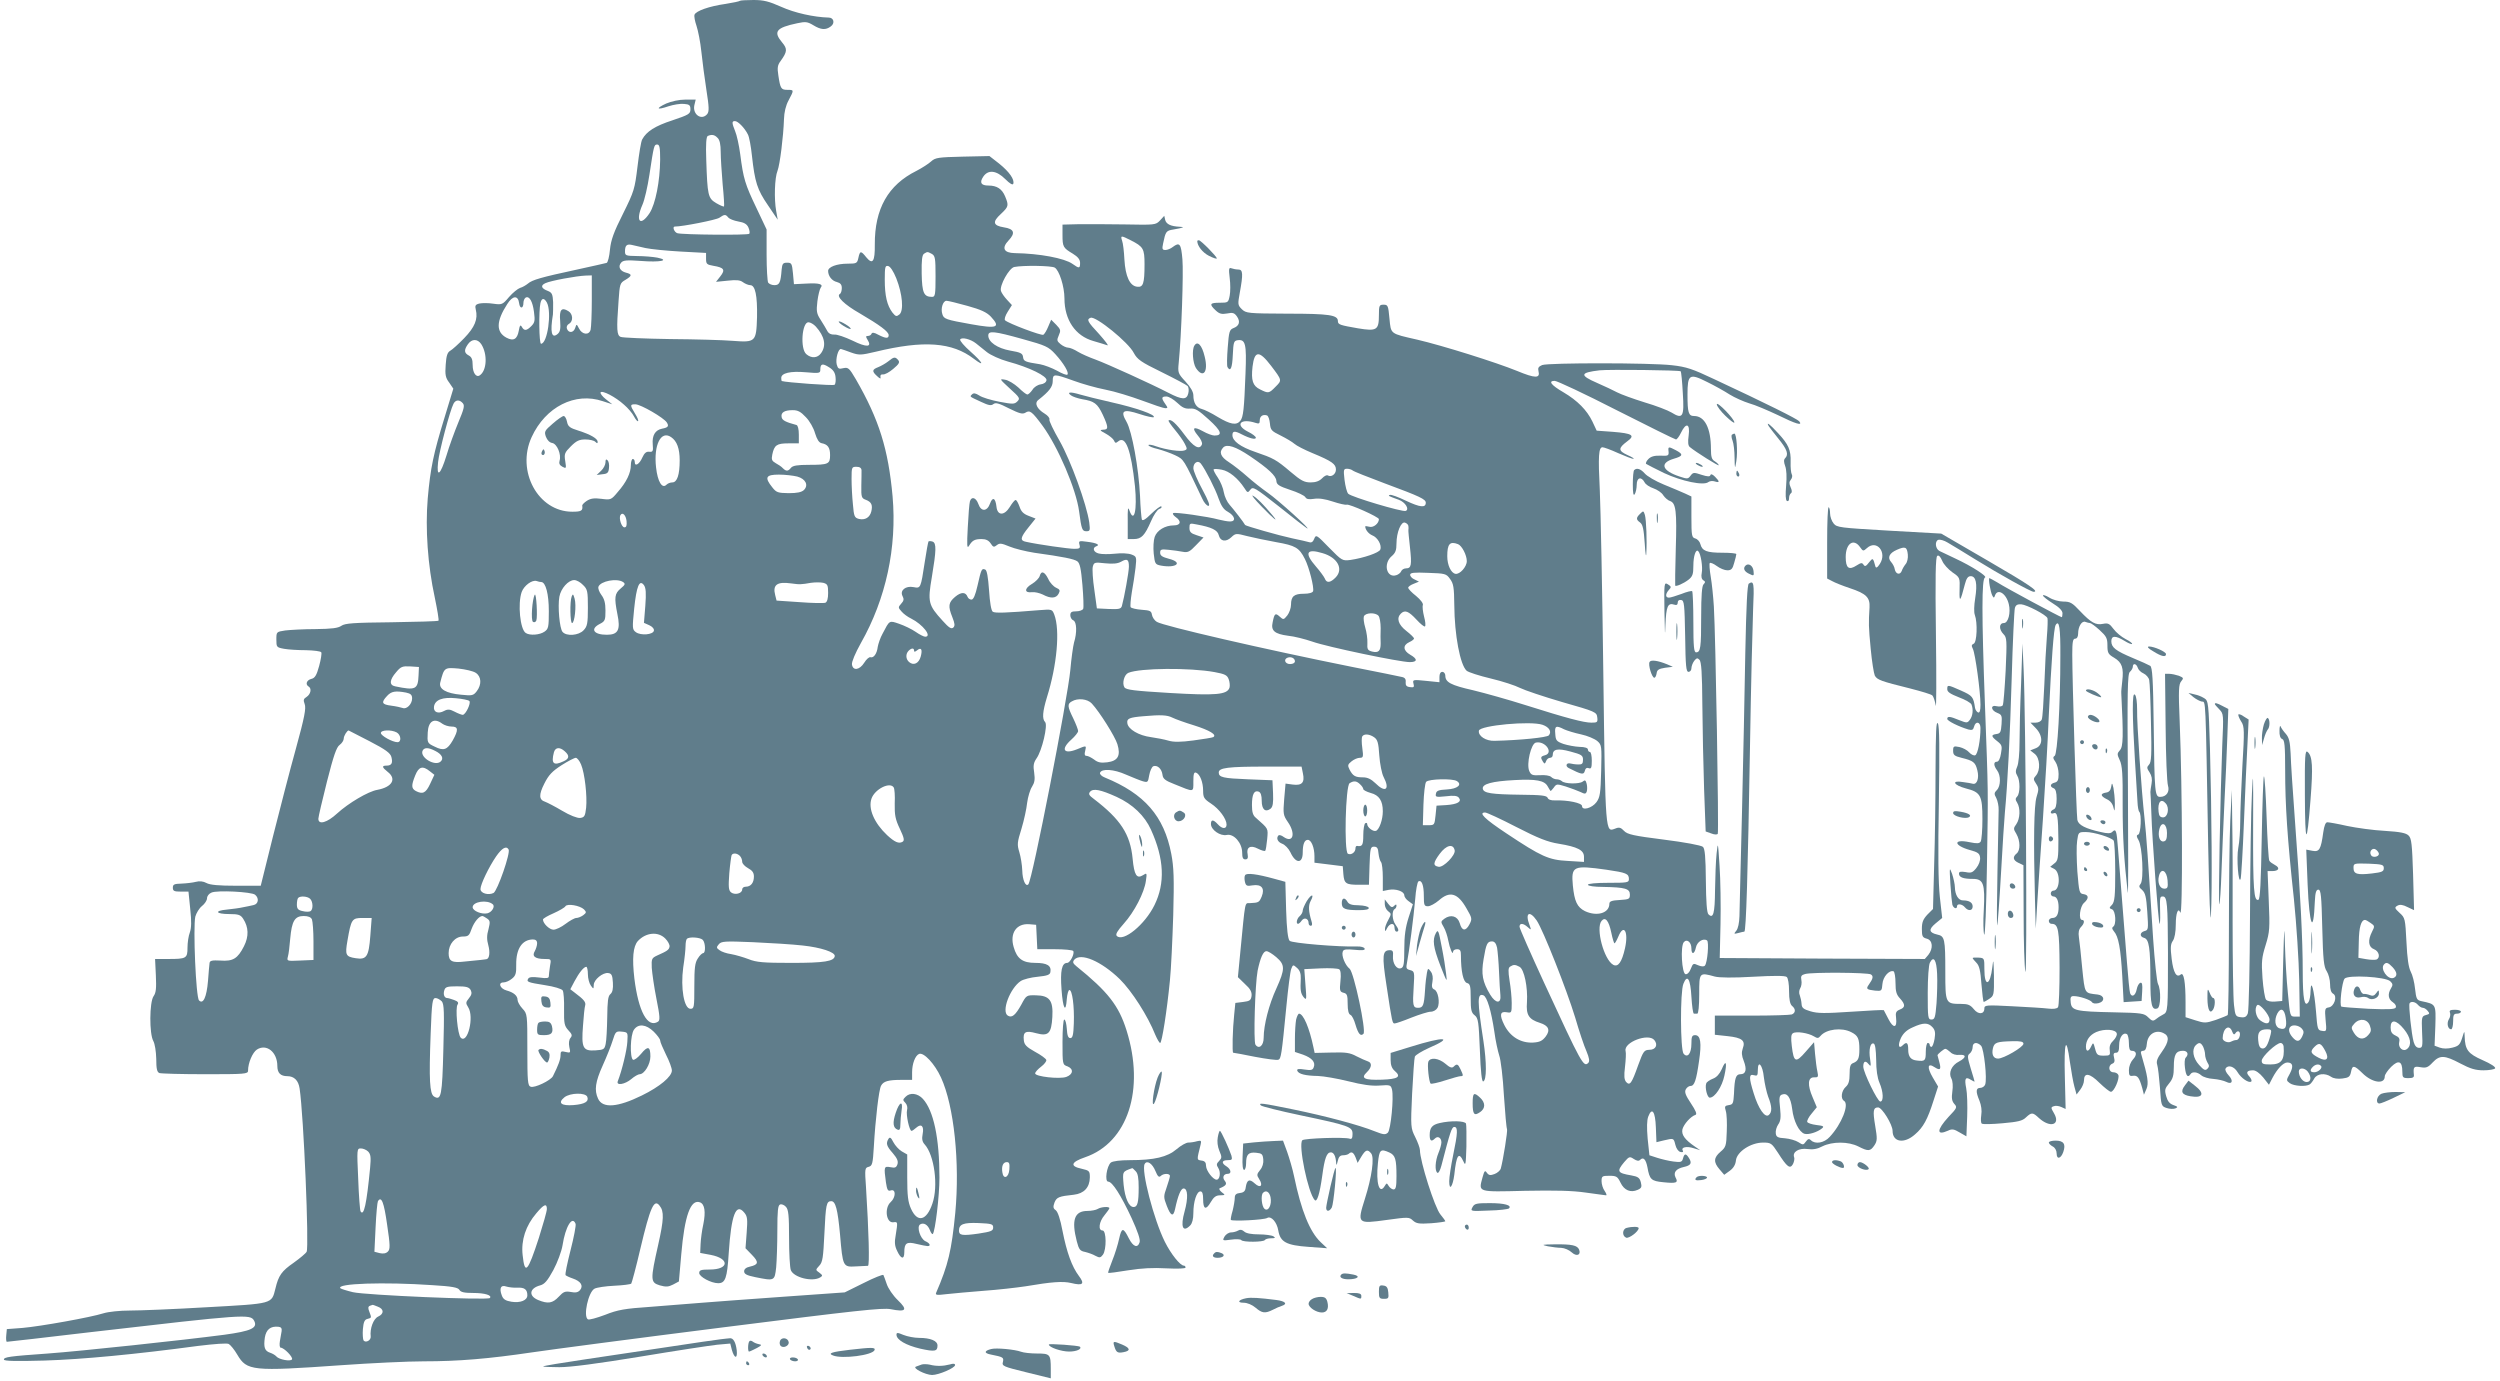 <?xml version="1.0" standalone="no"?>
<!DOCTYPE svg PUBLIC "-//W3C//DTD SVG 20010904//EN"
 "http://www.w3.org/TR/2001/REC-SVG-20010904/DTD/svg10.dtd">
<svg version="1.0" xmlns="http://www.w3.org/2000/svg"
 width="1280pt" height="707pt" viewBox="0 0 1280 707"
 preserveAspectRatio="xMidYMid meet">
<g transform="translate(0,707) scale(0.1,-0.1)"
fill="#607d8b" stroke="none">
<path d="M3789 7066 c-3 -3 -36 -10 -74 -16 -85 -12 -151 -36 -159 -55 -3 -8
2 -34 10 -57 8 -24 20 -83 25 -133 5 -49 17 -138 26 -197 14 -88 14 -109 4
-122 -29 -35 -76 -2 -66 45 l7 29 -54 0 c-31 0 -71 -9 -97 -20 -56 -26 -49
-35 12 -14 25 8 60 14 79 12 28 -2 33 -7 33 -28 0 -23 -9 -28 -92 -56 -89 -29
-133 -57 -155 -98 -6 -10 -16 -73 -24 -139 -14 -115 -17 -126 -74 -241 -48
-95 -62 -135 -67 -184 -3 -35 -11 -66 -17 -68 -6 -2 -74 -17 -151 -34 -186
-40 -230 -53 -252 -72 -10 -8 -28 -19 -40 -22 -12 -4 -38 -25 -57 -47 -33 -39
-36 -40 -80 -34 -25 4 -57 4 -71 1 -21 -5 -24 -11 -19 -31 12 -49 -5 -90 -59
-146 -29 -30 -61 -59 -72 -65 -14 -8 -20 -25 -23 -71 -4 -52 -1 -67 18 -92
l21 -31 -45 -148 c-57 -186 -72 -257 -86 -414 -13 -155 0 -342 36 -507 13 -63
22 -116 19 -119 -3 -3 -111 -6 -240 -8 -195 -2 -238 -5 -257 -18 -17 -12 -49
-16 -133 -17 -60 0 -130 -4 -155 -7 -45 -7 -45 -7 -45 -47 0 -38 1 -40 40 -47
22 -4 72 -7 112 -7 39 -1 75 -5 78 -11 3 -5 -2 -37 -11 -70 -13 -48 -22 -62
-40 -66 -24 -6 -32 -28 -14 -39 17 -10 11 -39 -10 -53 -16 -10 -18 -16 -10
-37 8 -21 -1 -68 -45 -228 -31 -111 -83 -314 -118 -452 l-62 -250 -126 0 c-88
0 -134 4 -152 14 -16 9 -36 11 -54 6 -15 -4 -48 -8 -73 -9 -38 -1 -45 -4 -45
-21 0 -17 7 -20 40 -20 l40 0 9 -89 c7 -63 6 -97 -2 -120 -7 -18 -12 -53 -12
-78 0 -55 -6 -58 -99 -58 l-67 0 4 -84 c3 -67 1 -89 -12 -107 -21 -31 -22
-192 -1 -229 8 -15 14 -53 15 -91 0 -52 4 -68 16 -73 9 -3 114 -6 235 -6 202
0 219 1 219 18 0 40 23 93 45 108 49 32 105 -12 105 -84 0 -35 16 -52 51 -52
35 0 57 -22 63 -63 21 -140 49 -811 36 -836 -4 -8 -34 -33 -66 -56 -62 -43
-78 -65 -94 -133 -20 -79 -10 -76 -350 -95 -168 -10 -345 -17 -395 -17 -51 0
-109 -6 -135 -14 -66 -21 -323 -67 -415 -75 l-80 -6 -3 -32 c-2 -18 0 -33 3
-33 4 0 199 22 434 50 786 91 813 93 832 58 20 -37 -14 -53 -153 -72 -214 -28
-737 -84 -903 -96 -197 -14 -225 -18 -225 -31 0 -8 66 -9 208 -5 195 6 467 32
787 75 82 10 147 15 156 10 9 -5 29 -29 44 -55 49 -83 76 -86 530 -54 154 11
345 20 425 20 177 0 332 13 555 46 94 14 534 72 978 128 679 86 816 101 857
93 80 -16 89 -4 37 46 -25 24 -50 61 -57 83 -7 21 -15 42 -17 46 -2 4 -48 -14
-101 -41 l-97 -48 -310 -22 c-170 -12 -359 -26 -420 -31 -60 -5 -180 -14 -265
-21 -131 -9 -167 -15 -232 -41 -43 -16 -82 -27 -88 -23 -25 15 2 140 34 157
11 6 57 13 101 15 44 2 83 7 87 11 3 4 25 85 47 180 50 211 70 256 98 219 24
-29 22 -71 -7 -200 -41 -182 -40 -193 8 -208 32 -9 44 -8 68 4 l30 16 12 138
c17 199 48 285 96 267 24 -9 30 -48 17 -112 -7 -31 -13 -77 -14 -102 l-2 -45
54 -10 c98 -19 94 -75 -5 -75 -45 0 -54 -3 -54 -18 0 -19 61 -52 97 -52 37 0
46 26 54 153 13 197 37 261 80 208 16 -19 17 -34 12 -102 l-6 -80 33 -34 c36
-37 34 -50 -10 -60 -20 -4 -30 -13 -30 -24 0 -14 13 -21 57 -30 99 -20 99 -20
107 50 3 34 6 119 6 189 0 101 3 129 14 133 8 3 21 -2 30 -12 13 -14 16 -44
16 -159 0 -77 4 -152 9 -165 15 -38 111 -62 151 -37 13 8 12 11 -5 24 -20 14
-20 14 0 36 17 18 20 42 26 165 7 148 10 165 35 165 22 0 33 -41 45 -171 14
-165 15 -167 81 -163 29 1 57 3 62 3 9 1 4 178 -10 401 -7 97 -6 101 14 106
18 5 21 16 26 102 8 142 26 294 37 313 12 23 37 30 104 30 l55 0 0 39 c0 44
16 86 36 94 24 9 80 -51 112 -121 67 -146 97 -437 73 -693 -19 -193 -36 -266
-98 -409 -5 -12 4 -13 53 -7 32 4 118 11 189 17 72 5 168 16 215 23 135 23
192 27 234 17 61 -15 71 -5 40 36 -36 48 -62 120 -84 231 -11 59 -24 98 -35
106 -13 9 -14 17 -6 39 11 27 22 32 99 40 52 6 81 37 82 88 0 33 -2 36 -42 45
-62 13 -55 34 18 59 218 75 307 346 212 649 -40 128 -96 199 -257 329 -18 15
-20 21 -11 33 33 38 138 -7 233 -99 62 -61 144 -189 182 -285 10 -23 21 -42
25 -42 9 0 35 166 50 320 6 58 13 209 17 335 5 187 3 245 -10 313 -37 193
-137 308 -340 391 -16 6 -27 17 -25 24 8 23 71 19 133 -9 33 -14 72 -30 86
-34 25 -7 27 -6 33 31 4 22 13 42 21 46 21 7 43 -13 47 -44 2 -20 14 -30 61
-48 103 -42 97 -43 97 14 0 38 3 49 14 45 20 -8 36 -49 36 -93 0 -34 5 -42 40
-65 43 -28 80 -79 80 -108 0 -24 -23 -23 -45 2 -23 25 -35 25 -35 1 0 -30 48
-63 81 -56 36 8 79 -41 79 -91 0 -25 4 -34 16 -34 12 0 15 7 12 25 -8 37 14
50 52 30 18 -9 34 -14 38 -11 3 3 7 30 10 60 5 57 7 51 -58 109 -15 12 -20 29
-20 65 0 55 11 77 34 69 11 -4 16 -19 16 -47 0 -45 19 -61 46 -40 11 10 14 29
12 79 l-3 66 -125 5 c-128 5 -150 10 -150 35 0 24 47 30 240 30 l184 0 7 -35
c10 -47 -5 -63 -52 -57 l-37 5 -7 -80 c-6 -75 -5 -82 19 -117 41 -59 27 -110
-22 -76 -10 8 -22 11 -26 8 -13 -14 -5 -34 19 -43 14 -5 33 -25 42 -44 27 -59
63 -59 63 -1 0 43 9 65 26 65 18 0 34 -40 34 -84 l0 -33 73 -9 72 -9 3 -40 c4
-49 13 -55 79 -55 l52 0 3 98 c3 89 5 97 23 97 16 0 21 -8 23 -35 2 -19 8 -39
13 -44 5 -6 9 -41 9 -79 l0 -69 30 6 c37 7 80 -8 80 -28 0 -8 10 -22 22 -30
l22 -16 -22 -68 c-16 -50 -22 -93 -22 -161 0 -76 -3 -93 -16 -98 -23 -9 -45
25 -42 62 2 24 -1 30 -16 30 -38 0 -41 -26 -17 -181 29 -193 30 -194 42 -194
6 0 44 13 86 30 41 16 85 30 98 30 14 0 29 9 35 20 14 26 3 87 -17 94 -11 5
-14 15 -9 39 4 21 1 40 -8 52 -14 19 -15 19 -20 -5 -3 -14 -8 -55 -10 -92 -5
-77 -10 -88 -36 -88 -26 0 -28 13 -22 106 5 78 4 81 -18 87 -20 5 -22 10 -16
39 10 50 34 233 42 326 3 45 11 85 16 89 17 10 28 -19 28 -74 0 -47 2 -53 21
-53 12 0 37 14 56 30 56 50 97 38 142 -42 28 -48 29 -53 15 -80 -19 -37 -39
-36 -50 5 -11 37 -46 47 -79 23 -19 -14 -19 -16 -3 -43 9 -15 19 -46 23 -68 8
-42 24 -80 25 -57 0 6 9 12 20 12 16 0 20 -7 20 -32 0 -82 12 -136 31 -141 16
-4 19 -15 19 -77 0 -60 3 -75 20 -88 19 -15 21 -33 27 -180 4 -111 10 -161 17
-159 18 6 18 96 1 208 -32 207 -32 245 0 233 19 -8 40 -79 56 -186 6 -46 18
-100 25 -122 8 -21 19 -113 24 -204 6 -91 13 -169 16 -173 4 -8 -20 -159 -32
-202 -3 -10 -18 -23 -32 -28 -21 -8 -29 -7 -39 6 -10 15 -13 11 -23 -25 -20
-75 -27 -73 217 -67 156 3 244 1 312 -9 53 -7 100 -14 104 -14 5 0 1 10 -7 22
-9 12 -16 35 -16 50 0 26 3 28 40 28 36 0 42 -4 57 -35 19 -40 52 -53 88 -37
20 9 22 15 16 39 -6 23 -15 29 -49 35 -71 12 -76 20 -36 68 25 29 28 30 49 16
16 -10 25 -12 33 -4 16 16 29 2 37 -39 11 -62 19 -70 81 -76 67 -7 78 -3 63
24 -13 26 2 45 42 54 36 8 43 19 27 45 -16 26 -24 25 -31 -1 -5 -19 -11 -21
-49 -16 -24 3 -61 12 -83 19 l-40 13 -9 85 c-5 58 -4 94 3 113 19 50 36 27 39
-55 l3 -76 37 9 c52 12 51 13 60 -23 5 -20 16 -34 26 -36 11 -3 16 0 12 7 -11
17 20 24 56 12 l33 -10 -25 17 c-54 37 -72 62 -66 90 7 26 42 66 67 74 9 3 1
22 -23 58 -28 42 -34 58 -27 72 5 10 16 18 25 18 19 0 29 28 43 127 14 94 8
133 -20 133 -16 0 -19 -8 -19 -44 0 -50 -20 -75 -40 -51 -17 20 -18 318 -1
358 20 51 36 26 41 -66 3 -48 8 -87 13 -87 4 0 12 0 17 0 6 0 10 40 10 100 0
112 0 112 80 90 23 -6 93 -7 195 -1 108 6 164 6 173 -1 7 -6 12 -35 12 -73 0
-43 5 -66 15 -75 20 -16 19 -36 -1 -44 -9 -3 -101 -6 -205 -6 l-189 0 0 -49 0
-49 65 -7 c75 -8 93 -23 78 -63 -7 -20 -6 -37 5 -64 17 -44 11 -68 -17 -68
-23 0 -30 -18 -33 -100 -3 -49 -5 -55 -26 -58 -21 -3 -23 -7 -16 -30 5 -15 7
-62 5 -106 -2 -73 -5 -80 -32 -103 -35 -30 -37 -53 -5 -90 l24 -28 29 21 c19
14 29 32 31 53 5 44 76 91 139 91 40 0 44 -3 76 -52 47 -74 62 -85 77 -58 6
12 9 28 6 35 -10 27 24 48 68 42 28 -4 51 0 77 14 51 25 133 25 184 -1 51 -26
61 -25 82 6 15 23 15 34 4 100 -13 77 -10 94 15 94 20 0 74 -88 74 -120 0 -58
59 -68 115 -18 42 36 64 76 95 174 l23 71 -27 46 c-31 53 -27 77 9 53 29 -19
35 -12 24 27 -5 18 -9 33 -9 34 0 6 33 33 40 33 5 0 16 -8 26 -17 10 -11 29
-16 46 -14 37 3 36 -14 -2 -34 -38 -19 -55 -58 -39 -87 7 -12 9 -40 5 -66 -5
-35 -2 -50 10 -64 16 -17 14 -21 -30 -67 -61 -67 -62 -97 -2 -70 20 10 31 8
59 -9 l35 -20 4 101 c2 56 0 121 -5 145 -10 50 -4 61 23 44 11 -7 20 -11 20
-10 0 2 -9 32 -20 68 -17 57 -18 66 -5 76 8 6 15 21 15 33 0 24 22 28 43 7 15
-16 32 -171 21 -199 -3 -9 -15 -17 -25 -17 -23 0 -24 -19 -4 -66 9 -23 13 -50
9 -74 -3 -21 -2 -40 3 -43 6 -4 53 -3 107 2 78 7 101 12 119 30 29 27 35 26
66 -3 58 -53 113 -36 77 25 -16 27 -16 30 -1 35 9 4 26 2 39 -4 l22 -10 -4
164 c-5 182 7 218 26 76 7 -48 17 -105 23 -126 l11 -40 19 25 c10 13 19 34 19
47 0 42 29 38 79 -12 26 -25 52 -46 59 -46 16 0 45 67 38 86 -3 8 -15 14 -26
14 -24 0 -28 35 -5 44 11 4 14 13 9 31 -5 19 -2 25 10 25 12 0 16 10 16 39 0
39 20 68 40 56 5 -3 10 -24 10 -46 0 -27 4 -39 14 -39 26 0 29 -21 7 -44 -12
-13 -21 -36 -21 -55 0 -27 3 -32 21 -29 23 3 32 -9 47 -62 l9 -35 13 30 c12
29 7 62 -27 178 -4 11 0 17 10 17 11 0 17 12 19 37 4 47 44 73 84 54 33 -15
30 -44 -7 -96 -24 -33 -30 -49 -24 -67 4 -13 10 -65 14 -117 6 -92 7 -95 34
-104 15 -5 35 -6 45 -2 14 6 13 9 -10 17 -20 7 -30 20 -37 45 -9 32 -7 40 14
65 20 24 25 41 25 87 0 62 11 81 47 81 23 0 31 -18 14 -35 -6 -6 -7 -29 -4
-52 5 -42 15 -53 28 -33 9 15 36 12 56 -6 9 -8 37 -17 61 -18 25 -2 54 -9 66
-15 31 -16 39 5 12 34 -12 13 -19 28 -15 34 12 21 44 11 61 -18 18 -31 59 -59
71 -48 3 4 -1 15 -10 25 -20 21 -13 32 19 32 13 0 33 -14 52 -37 l29 -37 18
35 c24 46 55 79 76 79 28 0 33 -19 13 -57 -19 -34 -19 -35 0 -49 21 -15 83
-19 102 -6 6 4 16 17 23 30 14 25 55 30 86 9 12 -9 35 -12 58 -9 32 4 39 9 44
33 7 37 16 36 58 -5 50 -50 115 -60 115 -17 0 9 15 31 33 49 38 37 57 29 57
-25 0 -30 3 -33 31 -33 23 0 30 4 28 17 -4 41 0 45 34 39 28 -5 38 -2 62 24
37 39 61 38 142 -5 51 -27 78 -35 119 -35 29 0 56 5 59 10 4 7 -23 24 -64 42
-75 33 -90 53 -92 122 -1 30 -1 30 -13 -9 -11 -34 -18 -41 -50 -49 -23 -6 -47
-6 -64 0 l-27 10 4 102 c3 112 4 110 -71 126 -24 5 -27 11 -33 64 -3 31 -13
71 -22 87 -11 21 -18 67 -22 152 -6 119 -7 124 -35 149 -26 24 -27 28 -11 37
12 7 28 5 51 -7 l34 -16 -5 183 c-5 154 -8 185 -23 199 -13 13 -42 19 -122 24
-58 3 -144 15 -192 25 -48 11 -94 19 -102 19 -9 0 -16 -17 -21 -52 -12 -88
-20 -101 -56 -94 l-31 6 7 -178 c9 -214 30 -263 37 -87 2 46 7 60 18 60 13 0
16 -31 20 -196 4 -163 8 -200 23 -222 9 -14 17 -44 17 -66 0 -27 5 -43 16 -49
23 -13 5 -66 -23 -70 -19 -3 -21 -8 -16 -63 6 -60 5 -61 -18 -57 -23 3 -24 8
-31 99 -9 108 -26 175 -28 104 0 -22 -5 -47 -10 -55 -21 -31 -30 15 -30 155 0
163 -12 403 -40 775 -11 146 -21 300 -22 342 -3 61 -8 81 -24 100 -12 13 -24
30 -27 38 -3 8 -6 -1 -6 -21 -1 -24 4 -39 14 -43 12 -4 15 -32 15 -158 0 -180
11 -349 45 -663 13 -128 25 -312 27 -415 l3 -185 -25 0 c-25 0 -25 2 -36 120
-7 66 -13 176 -15 245 -3 111 -4 102 -9 -80 l-5 -205 -36 -3 c-21 -2 -40 2
-47 10 -6 7 -14 57 -18 110 -6 84 -4 105 16 169 21 68 22 86 16 227 l-6 152
24 0 c34 0 41 17 14 31 -13 7 -26 16 -29 22 -4 5 -10 106 -14 224 -4 118 -10
211 -14 208 -3 -4 -8 -147 -11 -317 -4 -224 -8 -312 -17 -315 -23 -8 -28 50
-27 372 1 274 0 304 -6 175 -5 -85 -9 -369 -10 -630 -1 -261 -6 -485 -11 -498
-7 -18 -15 -23 -37 -20 -25 3 -28 7 -34 63 -4 33 -7 222 -7 420 1 198 0 432
-2 520 l-2 160 -8 -155 c-4 -85 -7 -343 -7 -573 0 -231 -3 -421 -6 -424 -3 -3
-31 -14 -61 -25 -52 -17 -58 -17 -105 -2 l-50 16 0 77 c0 102 -9 154 -24 142
-22 -19 -38 7 -47 79 -7 58 -6 76 6 93 9 13 15 45 15 84 0 58 12 89 23 61 13
-33 11 633 -3 977 -7 163 -5 192 8 207 13 16 12 18 -12 28 -15 5 -37 10 -49
10 l-22 0 3 -272 c1 -150 7 -285 12 -300 10 -32 -8 -58 -40 -58 -27 0 -29 20
-33 363 -3 242 -7 301 -18 308 -8 5 -48 23 -89 40 -88 37 -110 54 -110 86 0
29 21 30 67 2 19 -12 37 -19 39 -16 3 3 -11 14 -33 25 -21 11 -49 34 -62 52
-20 27 -28 31 -53 26 -38 -8 -62 6 -119 66 -39 42 -50 48 -85 48 -21 0 -54 9
-71 20 -18 11 -33 16 -33 11 0 -5 23 -23 50 -40 33 -20 50 -38 50 -51 0 -11
-2 -20 -4 -20 -7 0 -288 151 -328 177 -21 12 -40 23 -42 23 -7 0 5 -72 15 -90
7 -13 9 -12 14 3 14 35 57 8 70 -46 11 -44 -3 -97 -25 -97 -26 0 -26 -33 -2
-57 17 -17 18 -30 11 -186 -5 -92 -11 -172 -15 -178 -3 -6 -17 -8 -30 -5 -34
9 -32 -21 2 -34 23 -9 25 -14 22 -57 -3 -41 -6 -48 -25 -51 -30 -4 -29 -12 3
-37 24 -19 26 -25 19 -63 -4 -26 -12 -42 -21 -42 -18 0 -17 -20 1 -44 20 -26
19 -81 -1 -101 -14 -14 -15 -20 -3 -41 7 -14 13 -42 12 -62 0 -20 -3 -162 -6
-316 -3 -153 -4 -276 -1 -274 2 3 11 121 19 264 8 142 17 284 20 314 14 148
26 386 35 690 5 184 13 345 16 356 4 16 13 21 32 20 29 -2 129 -54 135 -71 2
-5 1 -48 -3 -95 -4 -47 -10 -157 -13 -245 -4 -89 -9 -169 -13 -178 -3 -10 -17
-17 -32 -17 l-26 0 27 -28 c38 -39 37 -89 0 -103 l-28 -11 23 -18 c27 -22 30
-84 6 -111 -14 -16 -14 -19 1 -42 14 -21 14 -30 2 -68 -13 -45 -16 -217 -8
-524 l4 -150 8 135 c5 74 17 268 29 430 11 162 25 401 30 530 13 275 25 444
35 460 18 29 25 -15 24 -158 0 -253 -15 -503 -29 -512 -10 -6 -9 -13 4 -31 9
-13 16 -41 16 -62 0 -30 -4 -40 -20 -44 -24 -6 -26 -21 -5 -29 10 -4 15 -21
15 -54 0 -33 -5 -50 -15 -54 -8 -3 -15 -10 -15 -15 0 -6 6 -8 14 -5 20 8 24
-16 25 -136 0 -95 -2 -107 -21 -121 l-21 -17 21 -11 c33 -18 29 -111 -4 -111
-8 0 -14 -7 -14 -15 0 -8 6 -15 14 -15 16 0 26 -21 26 -55 0 -36 -10 -55 -31
-55 -10 0 -19 -7 -19 -15 0 -8 6 -15 14 -15 35 0 40 -28 41 -224 0 -105 -3
-196 -8 -203 -6 -8 -24 -10 -50 -7 -23 3 -106 8 -185 12 -132 7 -142 6 -142
-11 0 -31 -31 -33 -54 -4 -18 22 -30 27 -65 27 -80 0 -81 2 -81 163 0 171 -3
184 -41 192 -43 10 -46 26 -9 57 l34 28 -12 107 c-8 76 -10 222 -5 489 4 274
3 386 -5 400 -9 14 -11 -42 -12 -237 0 -141 -3 -359 -7 -484 l-6 -229 -29 -29
c-22 -24 -28 -39 -28 -73 0 -38 3 -44 25 -50 31 -8 34 -50 8 -83 l-18 -21
-525 2 -525 3 4 173 c2 94 0 229 -5 300 -8 122 -8 125 -15 62 -4 -36 -7 -120
-8 -187 -1 -121 -9 -149 -34 -124 -8 8 -12 65 -13 172 -1 122 -5 164 -15 173
-8 8 -96 24 -199 37 -158 20 -188 27 -205 45 -16 17 -25 20 -44 12 -52 -19
-51 -41 -62 793 -5 425 -14 848 -18 939 -9 176 -6 220 14 220 7 0 43 -13 80
-30 37 -16 72 -30 78 -29 7 0 -7 9 -30 19 -48 22 -49 35 -2 70 43 31 27 41
-73 49 l-83 6 -22 47 c-28 58 -76 107 -149 150 -62 36 -79 58 -44 58 12 0 155
-67 317 -150 162 -82 299 -150 304 -150 5 0 17 16 26 35 26 54 47 46 39 -14
-5 -35 -3 -53 6 -60 30 -25 148 -99 148 -93 0 4 -9 13 -20 20 -16 9 -20 23
-20 63 0 107 -32 169 -86 169 -29 0 -34 17 -34 110 0 104 10 110 101 64 37
-18 89 -47 115 -64 26 -16 71 -36 100 -45 30 -8 95 -36 146 -60 93 -46 130
-57 110 -32 -10 12 -166 90 -436 216 -110 52 -142 63 -215 71 -110 13 -632 13
-665 1 -19 -8 -23 -15 -19 -31 10 -38 -16 -38 -110 1 -108 44 -382 130 -511
160 -140 32 -134 27 -142 108 -6 66 -8 71 -30 71 -22 0 -24 -4 -24 -54 0 -76
-11 -83 -107 -67 -92 16 -103 19 -103 37 0 31 -43 38 -257 38 -205 1 -213 2
-235 23 -21 21 -21 25 -10 86 17 93 16 117 -7 117 -11 0 -27 3 -35 6 -14 6
-16 -1 -10 -49 4 -30 4 -71 0 -91 -7 -35 -8 -36 -51 -36 -51 0 -55 -7 -21 -39
19 -18 31 -21 59 -16 29 6 37 3 50 -15 19 -27 12 -49 -18 -60 -20 -8 -23 -18
-29 -99 -4 -50 -5 -95 -1 -101 15 -25 24 -5 27 63 3 64 5 72 24 75 41 6 47
-18 41 -170 -7 -182 -11 -224 -27 -243 -20 -24 -51 -18 -115 20 -32 20 -69 38
-82 41 -28 7 -43 32 -43 70 0 17 -14 42 -40 70 -39 42 -40 46 -35 96 14 141
25 461 19 530 -7 81 -14 90 -50 63 -10 -8 -27 -15 -37 -15 -16 0 -18 5 -12 33
13 62 15 66 53 72 52 9 61 13 32 14 -45 2 -68 13 -74 34 l-5 22 -22 -24 c-22
-23 -25 -23 -183 -20 -89 1 -196 2 -238 1 l-78 -2 0 -52 c0 -62 3 -67 53 -97
26 -16 37 -30 37 -47 0 -29 -4 -30 -39 -5 -41 29 -168 53 -295 55 -57 1 -69
26 -32 65 36 38 29 59 -24 67 -56 9 -60 28 -16 68 40 38 42 43 22 91 -16 38
-42 55 -85 55 -38 0 -47 15 -27 45 25 38 68 33 113 -12 23 -23 38 -32 41 -24
7 22 -20 61 -72 103 l-50 39 -137 -3 c-124 -3 -140 -5 -161 -24 -13 -12 -47
-34 -76 -49 -145 -72 -214 -194 -213 -377 1 -88 -11 -105 -44 -65 -27 34 -32
34 -40 -3 -6 -28 -9 -30 -55 -30 -56 0 -100 -17 -100 -37 0 -26 19 -51 45 -57
18 -5 25 -13 25 -31 0 -13 -4 -27 -10 -30 -20 -12 22 -54 103 -100 102 -60
147 -93 147 -111 0 -18 -14 -18 -53 2 -21 12 -32 13 -35 5 -2 -6 -10 -11 -18
-11 -12 0 -12 -4 -2 -20 24 -38 -4 -40 -77 -4 -38 18 -81 33 -94 31 -15 -1
-28 5 -35 18 -6 11 -21 37 -34 57 -21 32 -23 44 -17 95 4 32 12 63 17 70 15
18 -7 25 -75 21 l-62 -3 -5 55 c-5 51 -7 55 -30 55 -21 0 -25 -5 -28 -35 -5
-67 -11 -80 -37 -80 -13 0 -27 6 -32 13 -4 6 -8 71 -8 142 l0 130 -52 110
c-58 121 -67 150 -83 275 -6 46 -18 100 -26 118 -17 43 -18 52 -1 52 15 0 49
-34 66 -68 7 -12 16 -62 21 -110 15 -135 27 -173 82 -253 l50 -74 -8 45 c-11
60 -8 170 7 206 12 31 30 174 33 264 1 35 9 70 24 97 28 53 28 53 -7 53 -32 0
-36 7 -46 75 -6 38 -4 52 12 73 34 47 35 62 8 94 -47 56 -32 76 77 99 42 9 52
8 82 -10 39 -24 64 -26 90 -6 22 16 15 45 -11 45 -75 2 -175 24 -243 55 -63
28 -90 35 -142 35 -36 0 -67 -2 -69 -4z m-115 -702 c11 -10 16 -34 16 -72 0
-31 5 -106 10 -166 6 -60 9 -111 7 -113 -3 -2 -21 6 -40 17 -42 25 -45 39 -51
222 -3 81 0 119 8 122 21 9 35 6 50 -10z m-294 -111 c-1 -112 -24 -227 -54
-274 -48 -72 -74 -42 -37 42 11 24 27 94 36 154 23 153 24 155 40 155 12 0 15
-16 15 -77z m349 -297 c6 -7 29 -16 51 -20 30 -5 44 -13 52 -31 6 -14 8 -28 4
-32 -8 -8 -341 -5 -368 3 -16 5 -27 34 -13 34 40 0 212 34 228 45 26 18 32 19
46 1z m2060 -116 c65 -33 71 -43 71 -123 0 -100 -7 -119 -38 -115 -37 4 -60
52 -65 139 -2 41 -7 84 -12 97 -9 27 -5 27 44 2z m-2484 -40 c28 -6 109 -14
180 -18 l130 -7 0 -30 c0 -27 4 -30 38 -36 54 -9 62 -20 35 -54 l-22 -28 60 6
c44 5 64 3 78 -8 11 -8 28 -15 37 -15 26 0 37 -53 35 -164 -4 -127 -7 -130
-126 -121 -47 4 -191 8 -320 9 -129 2 -243 7 -252 11 -20 8 -22 36 -11 184 6
87 7 92 35 108 35 21 35 29 3 37 -31 8 -42 31 -25 51 11 13 29 14 101 9 98 -8
152 3 84 17 -22 4 -68 8 -102 8 -59 1 -63 2 -63 24 0 30 9 39 35 33 11 -3 43
-10 70 -16z m1466 -30 c17 -10 19 -22 19 -115 0 -95 -2 -105 -18 -105 -42 0
-51 20 -53 119 -1 70 2 95 12 102 18 11 17 11 40 -1z m-182 -125 c32 -81 39
-166 16 -185 -15 -12 -19 -11 -36 10 -27 36 -39 85 -39 168 0 65 2 73 17 70
11 -2 27 -26 42 -63z m811 55 c23 -13 50 -97 50 -158 0 -110 56 -192 148 -218
31 -9 64 -19 72 -22 8 -3 -11 22 -42 57 -61 65 -66 76 -44 84 26 10 194 -126
221 -180 18 -33 35 -46 142 -98 67 -33 127 -65 133 -71 6 -6 8 -23 4 -38 -8
-34 -31 -34 -102 3 -89 46 -311 147 -373 170 -31 11 -72 29 -90 40 -19 12 -41
21 -50 21 -9 0 -27 8 -39 18 -19 16 -20 20 -9 45 11 25 10 30 -13 54 l-26 26
-15 -35 c-8 -20 -19 -38 -25 -42 -9 -6 -179 58 -196 74 -5 5 1 24 13 43 l22
35 -25 27 c-14 15 -28 35 -31 45 -9 27 42 118 68 123 45 9 189 7 207 -3z
m-2370 -167 c0 -71 -3 -138 -6 -151 -8 -30 -44 -26 -60 7 -12 23 -12 23 -19 2
-8 -25 -33 -28 -42 -5 -4 10 0 20 10 26 23 12 21 51 -3 65 -35 22 -47 7 -42
-50 3 -41 0 -56 -13 -67 -31 -26 -39 9 -24 100 1 8 1 36 1 63 -2 40 -6 49 -26
57 -35 13 -40 28 -14 40 27 13 159 37 206 39 l32 1 0 -127z m-372 -16 c4 -30
22 -28 22 3 0 10 5 22 11 26 19 11 36 -19 43 -73 6 -45 4 -55 -14 -73 -24 -24
-36 -25 -48 -4 -7 13 -11 9 -16 -20 -8 -43 -27 -54 -63 -35 -54 29 -53 84 4
172 28 45 56 46 61 4z m142 4 c26 -49 3 -211 -30 -211 -10 0 -12 168 -3 208 6
27 19 28 33 3z m2153 -17 c69 -19 99 -33 120 -55 52 -56 33 -63 -101 -39 -129
23 -140 27 -147 51 -10 29 3 69 21 69 8 0 57 -12 107 -26z m-776 -106 c45 -50
55 -97 27 -136 -18 -26 -50 -28 -76 -5 -32 28 -22 163 11 163 10 0 27 -10 38
-22z m1059 -64 c119 -33 132 -39 167 -77 43 -47 72 -96 62 -105 -3 -4 -27 5
-53 20 -26 14 -65 29 -87 33 -78 12 -84 15 -87 37 -2 19 -13 24 -66 33 -66 12
-112 44 -112 77 0 26 29 23 176 -18z m-239 -22 c12 -9 37 -30 56 -45 19 -15
67 -37 107 -48 111 -30 202 -75 198 -96 -2 -11 -14 -19 -30 -21 -15 -2 -34
-14 -42 -28 -9 -13 -21 -24 -26 -24 -5 0 -26 16 -46 36 -21 19 -52 38 -69 40
-29 5 -28 4 25 -45 51 -46 54 -51 39 -66 -15 -15 -23 -15 -92 -2 -42 8 -89 22
-103 32 -19 12 -29 14 -37 6 -13 -13 -15 -10 47 -39 38 -18 51 -20 62 -11 11
9 28 5 80 -22 53 -26 69 -31 84 -22 23 15 34 6 88 -67 79 -108 172 -325 187
-438 12 -93 16 -102 37 -102 19 0 20 4 15 45 -13 92 -95 318 -152 418 -31 54
-55 103 -52 110 2 7 -9 20 -24 29 -40 24 -54 54 -33 70 57 45 74 68 74 97 0
38 6 38 106 2 43 -16 117 -37 164 -46 47 -9 131 -35 188 -56 56 -21 109 -39
118 -39 14 0 14 2 0 22 -21 30 -20 38 6 38 12 0 37 -15 55 -32 26 -25 41 -32
66 -30 27 2 42 -7 96 -56 64 -58 73 -82 29 -82 -11 0 -38 10 -59 22 -49 27
-59 18 -26 -22 15 -17 24 -37 21 -45 -12 -31 -43 -14 -90 50 -43 58 -70 82
-81 72 -2 -3 13 -24 32 -47 20 -24 43 -56 51 -72 13 -25 13 -29 -1 -34 -19 -8
-95 3 -146 21 -21 8 -39 10 -39 6 0 -5 21 -14 48 -20 26 -7 66 -21 89 -32 45
-22 41 -16 138 -221 9 -21 24 -38 32 -38 10 0 1 24 -31 84 -25 46 -46 95 -46
109 0 28 23 42 38 24 24 -31 75 -131 91 -179 13 -37 26 -57 47 -68 37 -21 44
-50 12 -50 -13 0 -39 5 -59 10 -53 15 -223 39 -232 33 -5 -3 1 -12 12 -20 31
-21 27 -43 -9 -43 -45 0 -86 -25 -98 -59 -6 -17 -8 -55 -5 -85 6 -53 7 -56 38
-62 78 -14 114 16 40 35 -34 9 -45 16 -45 31 0 17 5 19 43 15 23 -2 56 -7 72
-10 26 -5 36 -1 68 33 l39 40 -36 12 c-29 9 -36 17 -36 37 0 24 2 25 36 18 77
-14 108 -29 114 -55 8 -32 36 -37 64 -11 22 21 25 21 82 6 32 -8 100 -22 149
-31 97 -17 117 -28 146 -86 22 -43 48 -147 42 -165 -3 -8 -22 -13 -47 -13 -50
0 -66 -13 -66 -56 0 -17 -9 -42 -19 -55 -19 -23 -20 -23 -39 -6 -22 20 -27 17
-36 -29 -10 -43 10 -60 79 -69 31 -3 86 -17 124 -30 75 -27 449 -105 499 -105
40 0 41 16 2 38 -36 21 -39 48 -5 64 14 6 25 15 25 19 0 4 -18 22 -40 39 -41
32 -51 65 -28 88 21 21 40 13 80 -30 21 -23 41 -39 44 -35 4 3 2 26 -5 51 -6
24 -9 51 -6 58 3 8 -11 27 -35 47 -22 17 -40 36 -40 42 0 5 12 14 28 20 l27
11 -22 11 c-13 5 -23 16 -23 24 0 11 19 13 92 10 87 -3 93 -4 112 -31 18 -24
21 -43 22 -134 1 -154 30 -306 63 -336 9 -8 65 -26 124 -40 59 -14 126 -36
149 -48 24 -12 122 -45 218 -73 169 -48 175 -51 178 -78 3 -25 0 -27 -30 -27
-39 0 -126 23 -338 90 -85 27 -206 61 -268 76 -115 26 -142 41 -142 75 0 10
-7 19 -15 19 -10 0 -15 -10 -15 -26 l0 -27 -69 7 c-67 7 -69 6 -64 -14 5 -18
2 -21 -18 -18 -18 2 -23 9 -22 25 2 16 -4 24 -20 27 -12 3 -125 26 -252 51
-458 92 -968 210 -1002 231 -12 7 -23 24 -25 36 -3 20 -10 23 -53 26 -27 2
-52 8 -56 13 -3 5 0 40 6 77 7 37 15 93 19 125 6 56 5 58 -21 68 -16 6 -52 8
-85 4 -31 -3 -68 -3 -82 1 -27 6 -35 29 -13 37 21 7 3 17 -46 23 -43 6 -45 5
-40 -15 5 -18 1 -21 -27 -21 -29 0 -184 22 -247 36 -32 6 -29 22 13 74 l36 45
-36 14 c-26 10 -38 22 -46 47 -7 19 -15 34 -20 34 -5 0 -18 -16 -30 -36 -28
-45 -63 -45 -68 1 -5 46 -20 53 -33 17 -15 -42 -46 -43 -60 -2 -12 33 -35 40
-43 13 -3 -10 -8 -70 -11 -133 -5 -93 -4 -111 6 -95 17 28 29 35 65 35 22 0
36 -7 46 -22 13 -20 17 -21 32 -9 14 11 23 10 64 -7 26 -11 83 -25 127 -32
151 -21 204 -32 221 -44 13 -10 19 -38 26 -121 5 -60 7 -114 4 -122 -3 -7 -19
-13 -36 -13 -23 0 -30 -4 -30 -20 0 -11 7 -23 15 -26 18 -7 20 -63 4 -114 -5
-19 -14 -83 -19 -141 -13 -143 -195 -1078 -215 -1097 -14 -14 -30 23 -31 71
-1 29 -8 71 -15 94 -12 39 -11 50 11 120 13 43 26 103 29 133 4 30 15 67 25
82 13 21 16 37 11 72 -6 36 -3 51 12 73 28 39 59 171 44 186 -16 16 -13 53 9
126 52 165 68 345 38 424 -11 28 -12 28 -77 23 -170 -14 -227 -16 -238 -8 -8
5 -15 47 -19 109 -5 70 -11 104 -20 107 -18 7 -20 2 -39 -82 -11 -49 -21 -72
-31 -72 -8 0 -17 6 -20 14 -10 26 -33 26 -64 0 -34 -29 -37 -47 -14 -104 13
-33 14 -44 5 -53 -10 -9 -22 -2 -55 35 -73 80 -77 95 -55 223 23 138 24 174 4
182 -9 3 -18 3 -21 1 -2 -3 -11 -50 -19 -104 -21 -138 -21 -137 -58 -130 -40
8 -71 -17 -56 -46 8 -15 7 -24 -7 -39 -16 -18 -16 -20 2 -40 10 -12 32 -28 49
-36 60 -30 109 -93 72 -93 -7 0 -29 11 -49 25 -20 14 -58 32 -84 41 -52 18
-49 19 -85 -50 -12 -21 -22 -52 -25 -68 -4 -35 -21 -58 -37 -53 -7 2 -21 -10
-32 -28 -24 -38 -58 -43 -63 -9 -2 13 17 58 46 110 128 226 185 489 162 751
-22 241 -69 393 -188 599 -34 58 -39 62 -64 57 -23 -6 -28 -3 -34 19 -7 28 8
82 22 79 5 -1 28 -9 52 -18 40 -14 49 -14 125 4 247 60 392 49 503 -36 58 -44
47 -20 -16 36 -33 29 -57 57 -54 63 8 13 53 2 81 -20z m-2533 -4 c33 -51 29
-136 -8 -160 -18 -12 -36 13 -36 53 0 28 -5 41 -20 49 -24 13 -25 28 -4 58 20
28 49 28 68 0z m4044 -111 c57 -75 56 -74 23 -107 -34 -35 -37 -35 -79 -14
-38 18 -47 46 -39 117 10 83 34 84 95 4z m-2230 -58 c2 -17 0 -35 -5 -39 -6
-6 -249 12 -270 19 -2 1 -3 8 -3 16 0 25 47 36 126 29 69 -6 74 -5 74 13 0 31
11 34 44 13 22 -13 32 -28 34 -51z m4327 30 c3 -3 8 -54 11 -112 8 -122 0
-135 -58 -99 -18 11 -80 35 -138 52 -58 18 -121 41 -140 51 -19 10 -65 32
-102 48 -92 40 -89 53 12 65 49 5 408 1 415 -5z m-5410 -171 c20 -17 43 -44
51 -60 9 -17 18 -27 21 -24 3 3 -4 20 -16 39 -26 43 -26 47 2 47 27 0 146 -69
161 -93 12 -19 7 -26 -25 -32 -34 -7 -51 -34 -47 -80 3 -35 1 -40 -18 -38 -15
2 -25 -7 -35 -29 -15 -35 -39 -49 -39 -24 0 9 -4 16 -10 16 -5 0 -10 -14 -10
-31 0 -40 -22 -87 -67 -138 -34 -41 -36 -41 -84 -35 -37 5 -55 2 -74 -10 -14
-9 -24 -20 -24 -24 4 -27 -4 -32 -51 -32 -175 0 -288 208 -208 382 71 155 223
232 364 184 l49 -16 -33 26 c-18 14 -30 30 -27 35 8 12 76 -23 120 -63z m-825
7 c10 -12 5 -30 -23 -97 -19 -46 -47 -122 -61 -170 -31 -101 -52 -117 -43 -34
5 54 61 265 79 299 11 21 31 22 48 2z m1756 -71 c19 -19 40 -56 47 -82 10 -32
20 -48 33 -51 32 -6 44 -22 44 -61 0 -46 -8 -50 -110 -50 -57 0 -81 -4 -90
-15 -15 -19 -25 -19 -42 -2 -7 8 -24 19 -37 26 -19 11 -22 18 -17 43 10 49 23
58 82 58 l54 0 0 45 c0 28 -5 47 -12 49 -56 15 -73 24 -76 40 -5 24 14 36 57
36 26 0 41 -8 67 -36z m2376 -32 c3 -34 8 -39 55 -62 28 -14 60 -33 70 -42 11
-10 52 -31 93 -48 99 -41 120 -56 120 -84 0 -24 -24 -41 -42 -30 -5 3 -18 -3
-29 -15 -14 -14 -32 -21 -59 -21 -32 0 -49 9 -102 54 -74 63 -88 70 -181 102
-76 26 -117 56 -117 86 0 22 12 23 48 4 43 -22 72 -28 72 -17 0 6 -18 20 -41
31 -68 35 -38 70 39 45 18 -6 22 -4 22 13 0 21 16 32 37 25 7 -3 13 -21 15
-41z m-3066 -70 c30 -20 44 -59 44 -119 0 -74 -13 -113 -38 -113 -10 0 -23 -5
-30 -12 -22 -22 -45 16 -53 89 -13 115 25 191 77 155z m2963 -97 c96 -65 134
-101 136 -127 1 -19 13 -27 70 -46 38 -12 73 -29 78 -37 6 -11 18 -13 45 -9
25 4 57 -1 96 -14 33 -11 64 -18 71 -16 13 5 165 -63 165 -74 0 -22 -28 -45
-49 -39 -11 3 -21 4 -21 2 0 -17 17 -38 36 -46 27 -10 50 -50 41 -73 -6 -16
-85 -43 -153 -53 -41 -5 -43 -4 -109 63 -64 66 -67 68 -76 46 -6 -16 -14 -22
-26 -18 -10 3 -49 12 -88 20 -66 14 -237 63 -240 68 -5 11 -61 83 -79 103 -13
14 -26 42 -30 64 -3 21 -17 55 -31 76 -14 20 -24 40 -21 42 3 3 22 2 42 -2 37
-7 82 -43 116 -95 15 -24 17 -24 30 -7 13 17 23 11 146 -86 72 -58 137 -108
144 -112 27 -13 -149 146 -201 182 -30 21 -77 58 -105 83 -28 25 -70 58 -93
73 -44 28 -53 52 -30 76 19 19 63 5 136 -44z m-1988 -72 c0 -10 0 -46 -1 -80
-1 -58 1 -64 23 -72 29 -11 36 -27 28 -60 -8 -31 -32 -45 -63 -38 -23 6 -26
13 -31 74 -4 38 -7 96 -7 131 0 60 1 62 25 62 17 0 25 -6 26 -17z m2515 -2 c5
-5 79 -34 164 -66 181 -67 210 -81 210 -99 0 -27 -29 -24 -101 10 -39 19 -77
33 -83 30 -11 -4 -7 -6 46 -25 33 -12 56 -49 35 -57 -17 -6 -277 71 -294 88
-7 7 -15 39 -19 71 -6 52 -5 57 13 57 10 0 23 -4 29 -9z m-2844 -31 c43 -12
59 -44 34 -69 -12 -11 -34 -16 -78 -16 -55 1 -63 3 -84 30 -41 51 -33 65 34
65 31 0 74 -5 94 -10z m-874 -228 c2 -23 -1 -32 -11 -32 -15 0 -30 48 -20 63
10 17 28 -1 31 -31z m4003 -26 c1 -6 1 -14 0 -19 -1 -4 3 -44 8 -89 10 -91 7
-108 -20 -108 -11 0 -22 -7 -25 -15 -3 -8 -15 -17 -25 -20 -50 -16 -68 59 -24
97 20 17 25 31 25 65 0 58 24 115 44 107 9 -3 17 -11 17 -18z m254 -92 c20 -8
45 -56 45 -87 0 -29 -36 -69 -58 -65 -23 4 -42 45 -42 90 0 63 13 78 55 62z
m-694 -46 c77 -22 109 -81 68 -124 -27 -28 -47 -31 -56 -6 -4 9 -24 37 -45 61
-61 70 -50 94 33 69z m-991 -69 c0 -27 -24 -159 -36 -202 -5 -15 -15 -17 -67
-15 l-61 3 -13 95 c-8 52 -11 106 -8 118 6 23 9 24 63 18 40 -4 64 -2 82 8 31
18 40 12 40 -25z m-3009 -79 c23 0 39 -62 39 -149 0 -82 -2 -91 -22 -105 -24
-17 -75 -21 -96 -7 -29 18 -42 150 -21 210 12 33 54 64 77 56 8 -3 18 -5 23
-5z m214 -15 c23 -22 25 -32 25 -116 0 -81 -3 -96 -22 -116 -25 -27 -88 -32
-108 -8 -15 18 -25 130 -16 180 8 43 46 85 76 85 12 0 32 -11 45 -25z m205 15
c13 -9 11 -14 -12 -33 -31 -26 -34 -45 -17 -131 17 -81 4 -106 -54 -106 -67 0
-87 29 -37 55 28 14 30 20 30 69 0 39 -6 60 -21 80 -11 15 -18 33 -15 42 11
29 94 45 126 24z m114 -122 l-7 -87 27 -12 c16 -7 26 -19 24 -28 -4 -21 -67
-26 -92 -8 -19 14 -19 20 -9 121 12 116 27 151 50 120 10 -14 12 -40 7 -106z
m796 111 c8 0 32 3 52 7 21 3 49 3 63 0 22 -6 25 -12 25 -52 0 -29 -5 -46 -14
-50 -8 -3 -67 -2 -132 3 l-118 8 -7 28 c-14 53 10 70 81 60 19 -3 42 -5 50 -4z
m2958 -162 c6 -7 11 -35 11 -63 -1 -27 -1 -62 0 -79 0 -38 -11 -49 -44 -41
-22 6 -26 11 -24 44 1 20 -4 56 -11 79 -7 23 -10 49 -7 57 8 20 60 21 75 3z
m3643 -37 c5 0 27 -16 49 -36 35 -32 40 -42 40 -79 0 -38 4 -45 35 -63 40 -24
49 -52 41 -119 -3 -27 -6 -55 -5 -63 11 -219 10 -273 -7 -291 -15 -17 -15 -21
-1 -51 13 -27 16 -72 15 -229 0 -168 7 -282 26 -449 3 -19 3 224 1 542 -4 497
-2 578 10 588 8 7 15 19 15 26 0 20 18 17 25 -4 3 -11 16 -24 30 -30 13 -6 27
-22 29 -34 3 -13 7 -112 9 -221 4 -162 2 -200 -10 -212 -12 -13 -12 -18 3 -40
11 -17 14 -35 10 -57 -3 -18 -6 -37 -6 -43 1 -5 3 -55 5 -110 4 -135 36 -559
42 -565 2 -3 4 22 3 55 -2 83 -2 85 14 85 22 0 25 -37 26 -290 0 -299 0 -302
-26 -315 -12 -6 -29 -17 -37 -24 -13 -10 -19 -9 -38 10 -21 21 -32 23 -178 26
-195 4 -215 9 -219 51 -3 25 0 32 15 32 30 0 86 -19 94 -31 4 -7 17 -9 34 -5
34 9 30 40 -5 44 -69 8 -65 1 -79 134 -6 68 -14 139 -17 159 -4 25 0 41 10 52
18 18 21 37 6 37 -19 0 -11 69 10 87 26 23 25 41 -2 45 -22 3 -23 9 -32 116
-4 62 -5 133 -1 157 6 44 7 45 44 45 42 0 132 -28 143 -44 4 -6 8 -78 8 -160
0 -124 -3 -152 -16 -168 -16 -16 -16 -18 0 -24 18 -7 23 -79 5 -89 -7 -5 -5
-12 4 -23 24 -27 35 -88 43 -230 l7 -133 46 3 46 3 3 49 c2 36 0 47 -10 44 -7
-3 -15 -17 -18 -33 -6 -32 -25 -44 -34 -20 -3 9 -10 80 -16 158 -6 78 -17 221
-25 317 -8 96 -17 217 -21 268 -7 91 -10 102 -30 82 -8 -8 -25 -8 -58 0 -78
17 -115 36 -120 62 -5 26 -26 716 -26 846 0 66 3 82 15 82 9 0 15 10 15 26 0
36 19 67 37 60 8 -3 19 -6 24 -6z m-6021 -141 c0 -8 5 -7 15 1 22 18 29 5 19
-32 -10 -35 -36 -47 -59 -28 -18 15 -19 42 -3 58 15 15 28 15 28 1z m1950 -55
c0 -8 -10 -14 -25 -14 -26 0 -35 25 -12 33 18 6 37 -3 37 -19z m-4487 -72 c-3
-72 -15 -78 -120 -56 -31 6 -29 33 5 72 24 29 32 32 72 30 l45 -3 -2 -43z
m293 13 c29 -19 31 -60 5 -94 -17 -22 -23 -24 -80 -18 -77 7 -115 29 -107 62
20 78 21 78 93 72 36 -4 76 -13 89 -22z m3782 4 c53 -10 65 -15 73 -37 5 -13
7 -33 4 -43 -12 -36 -70 -41 -306 -27 -183 11 -224 16 -232 29 -13 21 -1 65
20 74 59 25 314 27 441 4z m-4139 -105 c24 -5 31 -12 31 -30 0 -29 -28 -57
-48 -49 -9 3 -35 9 -59 12 -48 6 -53 16 -21 50 22 24 43 27 97 17z m324 -43
c10 -10 -19 -71 -34 -71 -5 0 -24 7 -41 16 -25 13 -35 14 -54 4 -31 -17 -56
-6 -52 22 5 35 44 50 113 43 32 -3 63 -9 68 -14z m3187 -13 c40 -43 119 -169
131 -208 18 -59 3 -86 -52 -93 -33 -4 -48 -1 -67 14 -14 10 -31 19 -39 19 -9
0 -12 7 -7 25 7 29 7 29 -41 9 -69 -28 -86 -1 -30 49 19 17 35 37 35 44 0 7
-11 36 -25 65 -30 61 -31 74 -7 87 30 18 80 13 102 -11z m412 -72 c16 -8 66
-26 112 -40 79 -25 118 -48 98 -60 -5 -3 -50 -10 -101 -17 -67 -9 -102 -9
-129 -1 -20 6 -61 14 -90 18 -61 8 -116 40 -120 71 -4 24 10 30 83 36 89 8
121 6 147 -7z m-3738 -31 c11 -8 32 -15 48 -15 35 0 36 -17 6 -71 -28 -48 -46
-55 -92 -32 -38 18 -39 19 -36 73 3 58 33 76 74 45z m5634 -6 c34 -12 48 -35
32 -54 -9 -11 -148 -25 -277 -28 -45 -2 -86 25 -81 52 5 27 266 51 326 30z
m110 -23 c15 -7 54 -19 87 -26 33 -7 70 -23 83 -34 23 -20 23 -25 20 -153 -3
-115 -6 -135 -24 -160 -23 -31 -74 -45 -74 -20 0 16 -73 31 -138 29 -20 -1
-35 4 -38 13 -5 12 -32 15 -138 16 -151 2 -189 8 -194 30 -5 25 47 39 163 45
110 6 153 -2 169 -32 6 -10 12 -21 14 -23 1 -3 9 5 17 16 14 20 16 20 62 6 27
-9 60 -21 75 -28 22 -11 27 -11 32 2 3 8 3 26 0 39 -5 20 -9 22 -21 12 -17
-13 -93 -12 -107 3 -6 5 -17 9 -26 9 -9 0 -21 5 -28 12 -7 7 -32 11 -57 9 -39
-2 -46 1 -55 21 -16 35 9 142 34 146 48 10 92 -53 46 -65 -22 -6 -24 -11 -10
-33 8 -12 10 -12 16 3 3 9 12 17 20 17 8 0 14 6 14 14 0 31 25 36 91 18 57
-15 64 -20 64 -42 0 -20 -5 -25 -25 -24 -14 0 -32 3 -40 5 -20 5 -27 -13 -9
-23 67 -34 77 -36 83 -16 3 14 10 19 20 15 13 -5 16 2 16 38 0 25 -4 45 -10
45 -5 0 -10 6 -10 13 0 7 -16 13 -43 13 -23 1 -60 8 -82 15 -36 13 -40 18 -42
52 -4 41 4 44 45 23z m-6116 -61 c83 -43 107 -61 112 -81 8 -31 1 -44 -25 -44
-25 0 -24 -8 6 -32 47 -36 23 -78 -53 -92 -47 -8 -148 -68 -206 -121 -51 -47
-96 -60 -96 -27 0 9 20 95 44 190 34 134 49 177 65 188 12 9 21 23 21 33 0 13
17 41 25 41 1 0 49 -25 107 -55z m139 45 c22 -12 26 -50 4 -50 -25 0 -85 33
-85 47 0 16 53 18 81 3z m5005 -25 c17 -12 22 -28 26 -93 3 -43 13 -93 22
-110 34 -65 9 -83 -42 -32 -22 21 -40 30 -64 30 -39 0 -51 7 -68 39 -11 22
-10 27 10 43 12 10 31 18 42 18 18 0 19 5 13 50 -4 27 -4 54 0 60 9 14 37 12
61 -5z m-4807 -70 c34 -17 45 -39 26 -55 -29 -24 -104 21 -92 55 8 19 30 19
66 0z m663 -2 c25 -22 23 -38 -7 -51 -51 -24 -64 -12 -49 46 7 26 30 29 56 5z
m83 -67 c19 -45 32 -162 26 -222 -5 -43 -9 -49 -31 -52 -15 -1 -52 13 -92 37
-37 22 -76 42 -87 46 -32 10 -33 36 -4 93 22 44 40 63 88 94 33 21 66 38 73
38 7 0 19 -15 27 -34z m-774 -35 l23 -18 -22 -47 c-22 -47 -38 -54 -73 -36
-23 13 -24 28 -3 80 18 45 38 51 75 21z m5258 -50 c29 -18 4 -40 -51 -43 -43
-2 -54 -7 -56 -22 -4 -17 1 -18 51 -13 40 5 58 3 66 -7 17 -20 -6 -34 -64 -38
l-50 -3 -5 -50 c-5 -48 -6 -50 -35 -50 l-30 0 3 105 c2 58 8 111 14 117 12 15
135 18 157 4z m-495 -17 c9 -8 16 -19 16 -24 0 -5 17 -14 38 -20 43 -11 62
-40 62 -94 0 -43 -18 -93 -35 -100 -15 -5 -45 18 -45 35 0 6 -4 7 -10 4 -5 -3
-10 -31 -10 -61 0 -51 -5 -60 -32 -55 -5 0 -8 -5 -8 -13 0 -20 -23 -36 -39
-27 -20 12 -12 348 9 361 22 14 36 12 54 -6z m-2388 -16 c4 -6 7 -43 5 -82 -1
-59 3 -81 26 -129 22 -47 25 -60 14 -67 -19 -11 -40 -2 -79 34 -66 62 -98 136
-80 187 17 49 95 88 114 57z m1141 -48 c83 -38 144 -97 176 -168 68 -150 73
-274 18 -386 -49 -100 -160 -191 -193 -158 -8 8 3 26 35 62 55 61 106 160 114
220 6 41 5 42 -15 29 -32 -20 -45 0 -53 85 -12 125 -62 201 -198 305 -26 19
-29 26 -20 37 16 19 54 11 136 -26z m5372 -34 c20 -23 10 -71 -14 -71 -15 0
-21 8 -23 28 -6 51 13 72 37 43z m-3326 -120 c113 -58 161 -77 218 -86 97 -16
129 -33 129 -67 l0 -26 -82 5 c-99 5 -136 22 -315 141 -113 75 -145 107 -109
107 8 0 80 -33 159 -74z m3332 -31 c0 -29 -4 -41 -17 -43 -20 -4 -31 27 -22
63 11 43 39 28 39 -20z m-3647 -89 c5 -24 -57 -88 -82 -84 -30 5 -29 20 5 66
34 46 70 54 77 18z m-4844 5 c11 -17 -57 -212 -77 -223 -26 -13 -67 -2 -67 20
0 24 43 113 80 167 30 43 52 56 64 36z m9576 -23 c0 -15 -32 -21 -40 -7 -13
20 9 43 26 28 8 -6 14 -16 14 -21z m-8392 -10 c7 -7 12 -20 12 -30 0 -10 14
-24 30 -33 22 -12 30 -23 30 -43 0 -32 -16 -52 -42 -52 -10 0 -18 -6 -18 -14
0 -21 -38 -30 -57 -15 -13 11 -14 28 -9 98 4 47 10 89 12 93 7 12 28 10 42 -4z
m8417 -63 c0 -17 -9 -21 -60 -27 -76 -9 -95 -3 -95 28 0 24 1 24 78 22 69 -3
77 -5 77 -23z m-3980 -8 c102 -15 115 -20 115 -48 0 -18 -8 -19 -105 -19 -63
0 -105 -4 -105 -10 0 -6 33 -11 78 -11 113 -2 137 -9 137 -39 0 -23 -4 -25
-52 -28 -41 -2 -53 -7 -53 -19 0 -48 -63 -67 -125 -38 -40 20 -54 50 -62 131
-9 100 1 105 172 81z m2873 -55 c3 -36 0 -42 -17 -42 -23 0 -36 31 -27 66 11
43 40 27 44 -24z m-9792 -73 c22 -18 17 -48 -8 -53 -13 -3 -36 -8 -53 -11 -16
-4 -54 -9 -83 -12 -67 -6 -58 -23 13 -23 46 0 57 -4 70 -24 28 -43 30 -90 4
-141 -32 -63 -56 -78 -121 -73 -41 2 -53 0 -55 -12 -1 -8 -5 -49 -8 -92 -7
-84 -25 -122 -46 -100 -16 15 -31 374 -19 429 5 18 20 43 34 54 14 11 26 29
26 40 0 11 10 24 23 29 28 13 205 4 223 -11z m282 -21 c15 -15 16 -54 2 -63
-6 -4 -24 -4 -40 0 -24 5 -30 12 -30 34 0 15 3 31 7 34 11 11 48 8 61 -5z
m935 -28 c13 -11 -4 -40 -27 -46 -29 -7 -76 12 -76 31 0 29 75 40 103 15z
m467 -26 c13 -14 13 -17 -4 -30 -11 -8 -27 -14 -35 -14 -9 0 -34 -14 -55 -30
-22 -17 -50 -30 -62 -30 -21 0 -54 32 -54 52 0 5 24 19 54 32 29 13 57 29 61
36 9 15 74 4 95 -16z m4878 -57 c33 -49 153 -353 197 -497 20 -69 46 -147 58
-173 14 -34 17 -51 9 -59 -24 -24 -34 -6 -226 410 -69 150 -126 279 -126 287
0 20 19 19 42 -2 18 -16 19 -16 9 11 -24 62 0 77 37 23z m-6271 6 c4 -10 8
-61 8 -113 l0 -95 -69 -3 c-67 -3 -68 -3 -62 20 4 13 9 55 12 93 8 89 23 115
69 115 23 0 37 -6 42 -17z m897 4 c16 -11 16 -18 7 -55 -9 -30 -9 -53 -1 -81
10 -37 6 -69 -9 -72 -3 -1 -17 -2 -31 -4 -14 -1 -50 -5 -80 -8 -66 -8 -83 1
-83 43 0 46 33 85 73 85 28 0 33 5 45 40 13 35 38 65 55 65 3 0 14 -6 24 -13z
m-598 -89 c-8 -106 -19 -123 -75 -114 -51 8 -55 16 -42 90 19 110 23 116 77
116 l47 0 -7 -92z m6354 16 c6 -30 14 -54 16 -54 3 0 12 16 20 35 28 68 53 25
34 -60 -16 -71 -35 -98 -60 -85 -48 26 -91 188 -60 225 19 23 37 2 50 -61z
m3888 50 c21 -14 21 -17 7 -44 -23 -45 -19 -79 10 -90 26 -10 34 -44 12 -53
-7 -2 -30 -2 -52 2 l-40 7 2 82 c1 75 12 112 32 112 4 0 17 -7 29 -16z m-6830
-71 l3 -63 89 0 c49 0 91 -4 95 -9 8 -14 -16 -61 -31 -61 -28 0 -36 -41 -29
-136 7 -99 22 -125 27 -49 2 25 8 46 13 46 15 2 26 -83 23 -170 -2 -60 -6 -76
-18 -76 -11 0 -16 13 -18 48 -2 26 -7 47 -13 47 -5 0 -9 -50 -9 -115 0 -115 0
-116 26 -125 32 -13 29 -41 -7 -54 -35 -12 -159 2 -159 18 0 7 14 22 31 35 16
12 28 28 26 34 -2 7 -28 26 -58 42 -43 24 -55 36 -57 59 -5 43 9 51 63 36 63
-17 78 -2 83 83 5 84 -14 110 -84 111 -48 1 -49 1 -75 -48 -30 -54 -48 -69
-69 -56 -34 21 11 140 66 177 14 9 53 19 87 22 49 5 63 10 65 24 6 33 -17 47
-77 47 -65 0 -94 21 -111 81 -21 71 14 122 80 117 l35 -3 3 -62z m-1902 -8
c14 -14 24 -33 22 -42 -3 -16 -11 -22 -63 -45 -28 -13 -30 -17 -28 -63 2 -28
12 -99 24 -159 18 -90 19 -110 8 -117 -53 -34 -100 51 -121 221 -12 103 -7
164 18 192 41 44 103 50 140 13z m192 -7 c14 -14 16 -68 2 -68 -5 0 -18 -12
-27 -27 -15 -22 -18 -49 -18 -143 0 -108 -1 -115 -20 -115 -33 0 -51 107 -37
211 7 44 12 94 12 110 0 17 3 34 7 37 11 12 68 8 81 -5z m-848 -18 c0 -11 -6
-29 -12 -40 -16 -26 2 -40 51 -40 33 0 34 0 27 -37 -3 -21 -6 -44 -6 -51 0
-11 -11 -12 -49 -7 -33 4 -51 3 -56 -5 -11 -17 -4 -20 85 -34 47 -7 86 -19 91
-27 5 -8 8 -51 7 -97 -1 -73 2 -85 22 -107 19 -20 21 -27 11 -39 -8 -10 -10
-27 -6 -47 7 -30 6 -31 -19 -25 -23 6 -26 3 -26 -17 0 -21 -11 -51 -39 -107
-11 -22 -95 -62 -114 -54 -15 5 -17 28 -17 190 0 181 0 183 -25 210 -14 15
-25 35 -25 44 0 22 -20 39 -57 49 -33 9 -45 41 -15 41 11 0 30 8 43 19 19 15
23 27 22 72 -1 81 30 128 85 129 15 0 22 -6 22 -20z m5910 -26 c0 -34 16 -30
23 5 6 29 37 49 57 36 11 -7 2 -115 -11 -129 -5 -6 -19 -5 -35 2 -24 11 -26
10 -37 -18 -7 -19 -18 -29 -27 -28 -19 4 -27 142 -9 164 16 19 39 0 39 -32z
m-4550 15 c93 -10 166 -34 164 -54 -3 -27 -53 -35 -221 -35 -145 0 -180 3
-220 19 -26 10 -67 22 -90 26 -22 3 -49 12 -59 20 -16 11 -17 15 -4 30 13 16
30 17 175 11 88 -4 203 -11 255 -17z m3555 -11 c3 -18 8 -73 10 -123 2 -49 5
-103 7 -120 5 -45 -24 -44 -52 2 -40 66 -47 106 -34 182 13 79 19 91 43 91 13
0 21 -10 26 -32z m2253 -134 c2 -38 0 -106 -3 -151 -6 -73 -9 -83 -26 -83 -18
0 -19 9 -19 136 0 77 5 144 11 155 19 37 34 15 37 -57z m2332 34 c24 -26 26
-46 5 -55 -30 -11 -71 48 -48 70 11 12 21 8 43 -15z m-4470 2 c24 -13 43 -105
38 -182 -5 -64 9 -87 66 -105 45 -14 55 -37 30 -70 -17 -22 -30 -29 -65 -31
-63 -3 -117 30 -147 90 -26 52 -22 72 14 65 23 -4 24 -2 24 47 0 28 -5 80 -11
115 -8 51 -7 66 3 72 17 11 26 11 48 -1z m-4770 -38 c0 -21 7 -47 15 -58 14
-19 14 -19 15 3 0 27 47 65 74 61 17 -2 22 -11 24 -49 2 -32 -2 -50 -13 -59
-12 -10 -15 -36 -16 -119 -1 -58 -4 -119 -8 -136 -6 -28 -10 -30 -53 -33 -64
-4 -72 13 -63 127 3 47 8 94 11 103 5 17 -7 31 -54 66 l-22 17 21 40 c24 45
48 75 61 75 4 0 8 -17 8 -38z m6695 -45 c0 -44 5 -60 23 -79 28 -31 28 -46 -1
-57 -19 -8 -23 -15 -19 -44 6 -51 -14 -54 -39 -5 -12 24 -23 44 -24 46 -2 2
-76 -2 -166 -8 -135 -9 -172 -9 -209 2 -37 11 -45 18 -46 38 -1 14 -5 33 -9
44 -5 10 -4 26 2 36 6 9 9 28 6 42 -4 20 0 26 19 31 35 10 321 8 337 -2 14 -9
11 -22 -11 -53 -15 -21 -11 -25 32 -30 34 -3 35 -2 38 34 3 37 34 72 57 65 5
-2 10 -29 10 -60z m2533 9 c14 -13 14 -20 4 -36 -18 -29 -15 -56 10 -72 13 -9
18 -19 14 -27 -6 -9 -40 -10 -139 -6 -73 4 -135 9 -139 11 -11 7 3 126 16 143
16 21 211 10 234 -13z m-9828 -45 c7 -15 5 -25 -9 -42 -17 -21 -17 -25 -4 -46
32 -49 -3 -191 -38 -156 -16 16 -29 154 -16 170 6 9 2 16 -18 23 -14 5 -30 10
-35 10 -15 0 -22 19 -15 40 5 17 15 20 65 20 48 0 61 -4 70 -19z m-148 -58
c12 -15 13 -54 8 -245 -6 -238 -11 -265 -48 -242 -22 14 -26 83 -17 322 6 163
9 182 25 182 9 0 23 -8 32 -17z m10118 -18 c7 -8 18 -15 25 -15 7 0 18 -7 25
-16 11 -13 10 -16 -9 -21 -22 -6 -23 -10 -20 -87 4 -75 2 -81 -15 -81 -13 0
-22 10 -28 30 -11 38 -27 188 -21 198 7 12 30 8 43 -8z m-760 -75 c0 -24 -18
-26 -48 -4 -22 15 -31 62 -15 78 11 11 63 -51 63 -74z m83 8 c7 -49 -2 -63
-32 -53 -23 7 -28 43 -11 76 18 33 37 22 43 -23z m431 -40 c8 -22 6 -32 -9
-48 -24 -27 -52 -22 -73 12 -15 25 -15 28 3 48 27 29 67 23 79 -12z m174 -17
c35 -43 41 -81 17 -101 -21 -18 -48 6 -41 35 4 17 -1 25 -19 33 -19 9 -25 19
-25 42 0 43 29 39 68 -9z m-2414 10 c14 -15 16 -29 11 -60 -4 -23 -11 -41 -16
-41 -5 0 -9 5 -9 10 0 6 -4 10 -10 10 -5 0 -10 -20 -10 -45 0 -46 -4 -50 -45
-45 -32 3 -45 20 -45 56 0 36 -8 42 -28 22 -21 -21 -26 1 -9 38 12 24 30 41
60 54 54 25 79 25 101 1z m-6547 -23 c18 -18 33 -38 33 -45 0 -8 14 -40 30
-73 17 -33 30 -69 30 -81 0 -31 -62 -83 -154 -128 -124 -61 -201 -67 -224 -16
-20 43 -14 86 24 170 20 44 43 102 51 128 14 45 17 48 46 45 32 -3 32 -4 29
-52 -2 -41 -27 -146 -49 -202 -9 -24 37 -16 69 11 16 14 36 25 43 25 24 0 55
51 55 91 0 52 -13 56 -48 13 -17 -20 -35 -33 -41 -30 -17 11 -14 128 5 154 22
32 62 28 101 -10z m8437 17 c12 -13 13 -21 4 -40 -14 -30 -28 -32 -51 -5 -18
21 -22 42 -10 53 11 12 41 8 57 -8z m-355 -17 c5 -14 10 -17 15 -10 12 20 28
13 24 -10 -2 -13 -10 -23 -18 -23 -8 0 -20 -4 -27 -8 -14 -9 -43 2 -43 17 1
52 34 75 49 34z m-1950 -3 c34 -17 41 -33 41 -88 0 -47 -7 -60 -32 -70 -14 -5
-18 -18 -18 -55 0 -36 -5 -54 -20 -67 -22 -20 -27 -60 -9 -71 29 -17 -12 -120
-73 -185 -28 -31 -74 -39 -96 -17 -9 9 -15 8 -26 -7 -13 -18 -15 -18 -38 -3
-14 9 -45 18 -69 20 -37 2 -45 7 -47 25 -2 13 4 33 12 45 13 18 15 37 10 85
-6 53 -4 64 10 69 27 10 44 -14 52 -74 7 -62 35 -118 63 -127 20 -6 66 8 90
28 12 10 6 13 -29 17 -24 3 -45 10 -47 16 -2 6 8 26 23 43 l26 32 -21 50 c-28
64 -25 104 7 103 21 -1 23 2 17 30 -4 17 -9 58 -12 91 l-5 59 -43 -49 c-51
-59 -61 -55 -71 29 -5 43 -4 60 6 66 17 11 79 1 107 -16 18 -11 23 -11 34 2
29 35 109 45 158 19z m1359 -7 c2 -9 -7 -25 -18 -36 -15 -14 -21 -29 -18 -49
3 -26 1 -28 -31 -28 -31 0 -36 4 -44 35 -9 34 -10 34 -20 13 -13 -29 -27 -30
-27 -2 0 33 19 60 53 75 42 18 101 14 105 -8z m788 -3 c-14 -56 -26 -76 -44
-73 -12 2 -18 15 -20 42 -4 42 8 56 47 56 20 0 22 -4 17 -25z m-3156 -30 c20
-24 8 -50 -25 -50 -27 -1 -31 -6 -58 -80 -33 -93 -42 -105 -61 -85 -10 12 -12
30 -6 78 4 35 6 71 3 81 -11 44 116 93 147 56z m1890 -19 c0 -17 -101 -76
-130 -76 -24 0 -34 21 -26 54 7 29 21 33 99 35 43 1 57 -2 57 -13z m-754 -82
c0 -51 6 -93 17 -118 20 -46 22 -96 4 -96 -14 0 -87 150 -87 179 0 27 11 33
27 13 12 -15 13 -12 8 25 -8 48 1 86 18 80 8 -2 12 -32 13 -83z m1674 67 c5
-11 10 -29 10 -40 0 -12 6 -30 12 -41 10 -15 10 -22 0 -32 -11 -11 -19 -7 -43
20 -31 34 -38 79 -17 100 17 17 26 15 38 -7z m412 2 c6 -70 -11 -93 -68 -93
-37 0 -44 3 -44 19 0 21 75 91 97 91 7 0 14 -8 15 -17z m214 -25 c21 -40 6
-55 -34 -34 -42 22 -46 32 -22 56 24 24 34 20 56 -22z m-2875 -134 c4 -32 14
-77 22 -99 20 -50 21 -79 3 -94 -19 -16 -53 32 -77 111 -25 80 -25 101 1 93
17 -5 20 -2 20 25 0 56 25 28 31 -36z m2852 59 c11 -10 -13 -33 -34 -33 -22 0
-24 11 -7 28 13 13 31 16 41 5z m-67 -30 c20 -27 17 -53 -6 -53 -20 0 -40 27
-40 54 0 21 30 20 46 -1z m-8809 -129 c9 -24 -12 -37 -70 -42 -64 -5 -83 11
-47 40 29 23 108 25 117 2z m-1122 -280 c13 -14 15 -29 10 -83 -18 -186 -32
-251 -49 -223 -3 5 -9 80 -12 166 -7 154 -7 156 14 156 11 0 28 -7 37 -16z
m3283 -91 c-3 -43 -31 -54 -36 -15 -5 32 4 52 23 52 13 0 15 -9 13 -37z
m-3186 -283 c16 -107 16 -126 4 -138 -10 -10 -24 -12 -42 -8 l-27 7 6 125 c3
68 9 129 12 134 18 28 31 -6 47 -120z m818 80 c0 -12 -19 -78 -41 -148 -57
-175 -72 -192 -83 -89 -9 77 16 152 70 215 39 47 54 52 54 22z m147 -76 c3 -8
-9 -70 -26 -136 -17 -67 -29 -124 -25 -127 3 -3 19 -11 37 -17 41 -14 55 -37
37 -59 -10 -12 -23 -15 -47 -10 -29 5 -38 2 -62 -24 -32 -34 -55 -38 -106 -17
-50 21 -45 60 11 75 22 6 37 23 67 78 21 39 42 96 47 126 15 97 50 155 67 111z
m2138 -19 c0 -17 -10 -21 -75 -31 -84 -12 -100 -9 -100 15 0 33 22 42 100 39
67 -3 75 -5 75 -23z m-2871 -295 c101 -6 131 -12 138 -24 7 -12 25 -16 71 -16
60 0 98 -12 85 -26 -13 -12 -639 15 -701 30 -33 8 -61 17 -64 20 -25 25 224
33 471 16z m436 -13 c35 2 50 -9 50 -39 0 -26 -36 -40 -81 -33 -31 5 -43 13
-50 33 -14 37 -4 55 23 45 13 -4 39 -7 58 -6z m-716 -97 c33 -12 33 -37 2 -51
-24 -11 -43 -61 -38 -102 2 -20 -27 -35 -37 -19 -3 6 -5 32 -3 57 3 36 9 49
23 52 22 6 22 5 10 37 -7 17 -7 26 2 30 7 2 13 5 14 5 1 1 13 -3 27 -9z m-492
-125 c-2 -11 -6 -35 -9 -52 -3 -18 -1 -33 4 -33 17 0 65 -49 58 -60 -7 -12
-67 -1 -80 15 -6 7 -20 15 -32 19 -28 9 -34 28 -27 78 7 41 29 59 69 55 14 -1
19 -8 17 -22z"/>
<path d="M4548 5220 c-14 -11 -37 -24 -52 -30 -31 -12 -33 -21 -5 -46 15 -14
20 -15 17 -4 -2 9 3 14 12 13 9 -2 33 11 53 28 30 25 35 34 26 45 -15 18 -22
18 -51 -6z"/>
<path d="M5483 5046 c9 -7 36 -16 58 -20 62 -10 78 -22 105 -79 30 -65 30 -77
2 -77 -19 -1 -17 -4 13 -20 20 -11 39 -27 43 -36 5 -13 9 -14 21 -4 38 32 66
-42 86 -229 12 -122 -4 -195 -29 -123 -7 20 -9 6 -8 -60 l0 -88 31 0 c39 0 56
18 88 91 13 31 32 59 42 63 10 3 15 9 11 13 -3 4 -26 -13 -51 -37 -31 -31 -46
-39 -49 -29 -2 8 -7 61 -9 119 -7 144 -41 331 -69 380 -34 58 -18 68 67 40 36
-12 69 -19 72 -16 12 12 -90 48 -215 76 -70 16 -143 34 -162 40 -50 15 -70 13
-47 -4z"/>
<path d="M5323 4120 c-3 -10 -21 -29 -40 -40 -39 -23 -39 -47 0 -42 14 2 39
-4 56 -12 41 -22 68 -20 81 4 9 17 7 22 -13 31 -13 6 -32 26 -40 45 -19 38
-36 44 -44 14z"/>
<path d="M2830 4901 c-42 -36 -44 -41 -35 -67 7 -18 19 -30 32 -32 25 -4 48
-59 38 -91 -4 -14 0 -23 15 -31 19 -10 20 -9 14 29 -6 37 -3 44 29 76 28 28
43 35 74 35 21 0 44 -5 51 -12 9 -9 12 -9 12 0 0 16 -35 37 -98 57 -45 14 -54
21 -59 46 -3 16 -11 29 -17 29 -6 0 -31 -17 -56 -39z"/>
<path d="M2776 4761 c-4 -7 -5 -15 -2 -18 9 -9 19 4 14 18 -4 11 -6 11 -12 0z"/>
<path d="M3100 4702 c0 -11 -10 -31 -22 -42 l-23 -22 30 4 c25 2 31 8 33 32 2
16 -1 33 -7 39 -8 8 -11 5 -11 -11z"/>
<path d="M6460 4476 c64 -66 90 -86 54 -43 -45 54 -80 89 -99 99 -11 6 9 -19
45 -56z"/>
<path d="M2738 4025 c-13 -21 -21 -132 -9 -139 6 -4 14 -1 17 7 7 20 0 144 -8
132z"/>
<path d="M2927 4016 c-10 -26 -8 -136 2 -136 13 0 23 90 13 125 -7 24 -9 26
-15 11z"/>
<path d="M10680 3534 c0 -6 65 -34 77 -34 4 1 -3 10 -16 20 -21 18 -61 28 -61
14z"/>
<path d="M10920 3435 c0 -50 5 -166 11 -260 6 -93 12 -189 13 -212 1 -23 5
-46 9 -49 13 -13 8 -112 -5 -117 -10 -3 -10 -10 1 -28 20 -32 28 -203 11 -224
-10 -12 -9 -18 8 -32 16 -15 21 -35 26 -111 6 -89 6 -94 -14 -99 -25 -7 -26
-29 -2 -35 25 -7 32 -52 32 -213 0 -131 7 -159 36 -148 17 6 19 95 3 125 -6
11 -17 116 -25 232 -26 410 -35 532 -44 616 -16 144 -40 492 -38 558 0 36 -4
68 -11 75 -8 8 -11 -11 -11 -78z"/>
<path d="M10690 3400 c0 -14 48 -35 58 -26 8 9 -26 36 -45 36 -7 0 -13 -5 -13
-10z"/>
<path d="M10650 3270 c0 -5 5 -10 10 -10 6 0 10 5 10 10 0 6 -4 10 -10 10 -5
0 -10 -4 -10 -10z"/>
<path d="M10712 3248 c6 -18 28 -21 28 -4 0 9 -7 16 -16 16 -9 0 -14 -5 -12
-12z"/>
<path d="M10781 3224 c0 -11 3 -14 6 -6 3 7 2 16 -1 19 -3 4 -6 -2 -5 -13z"/>
<path d="M10809 3040 c-3 -17 -11 -26 -26 -28 -31 -5 -29 -18 4 -34 18 -8 30
-24 34 -43 5 -23 7 -19 7 20 0 28 -4 64 -7 80 -7 29 -8 29 -12 5z"/>
<path d="M10680 3025 c0 -8 5 -15 10 -15 6 0 10 7 10 15 0 8 -4 15 -10 15 -5
0 -10 -7 -10 -15z"/>
<path d="M10682 2889 c2 -7 10 -15 17 -17 8 -3 12 1 9 9 -2 7 -10 15 -17 17
-8 3 -12 -1 -9 -9z"/>
<path d="M10755 2860 c3 -5 10 -10 16 -10 5 0 9 5 9 10 0 6 -7 10 -16 10 -8 0
-12 -4 -9 -10z"/>
<path d="M10670 2750 c0 -5 7 -10 15 -10 8 0 15 5 15 10 0 6 -7 10 -15 10 -8
0 -15 -4 -15 -10z"/>
<path d="M10770 2732 c0 -5 7 -13 16 -16 10 -4 14 -1 12 6 -5 15 -28 23 -28
10z"/>
<path d="M10670 2620 c0 -5 5 -10 11 -10 5 0 7 5 4 10 -3 6 -8 10 -11 10 -2 0
-4 -4 -4 -10z"/>
<path d="M10770 2601 c0 -5 5 -13 10 -16 6 -3 10 -2 10 4 0 5 -4 13 -10 16 -5
3 -10 2 -10 -4z"/>
<path d="M10940 2410 c0 -5 5 -10 10 -10 6 0 10 5 10 10 0 6 -4 10 -10 10 -5
0 -10 -4 -10 -10z"/>
<path d="M10712 2338 c3 -7 17 -14 32 -16 20 -3 27 0 24 10 -3 7 -17 14 -32
16 -20 3 -27 0 -24 -10z"/>
<path d="M6980 2920 c0 -16 5 -30 10 -30 6 0 10 14 10 30 0 17 -4 30 -10 30
-5 0 -10 -13 -10 -30z"/>
<path d="M5832 2790 c0 -8 4 -26 8 -40 6 -20 8 -21 8 -5 0 11 -3 29 -8 40 -5
12 -8 14 -8 5z"/>
<path d="M5852 2700 c0 -14 2 -19 5 -12 2 6 2 18 0 25 -3 6 -5 1 -5 -13z"/>
<path d="M2772 1943 c2 -20 9 -29 26 -31 20 -3 23 0 20 25 -2 20 -9 29 -26 31
-20 3 -23 0 -20 -25z"/>
<path d="M2757 1833 c-4 -3 -7 -19 -7 -35 0 -25 3 -28 34 -28 40 0 50 11 42
46 -5 18 -13 24 -35 24 -15 0 -31 -3 -34 -7z"/>
<path d="M2757 1694 c-6 -7 32 -64 44 -64 4 0 9 11 12 25 3 18 -1 29 -14 35
-20 11 -33 13 -42 4z"/>
<path d="M12054 2005 c-11 -28 4 -48 32 -41 14 4 31 2 38 -3 19 -16 56 -1 56
22 0 20 -1 20 -14 2 -9 -13 -18 -16 -32 -10 -10 4 -24 7 -31 6 -6 -1 -14 8
-18 19 -7 24 -23 26 -31 5z"/>
<path d="M6130 5836 c0 -25 27 -59 60 -76 22 -11 40 -17 40 -13 0 10 -82 93
-92 93 -4 0 -8 -2 -8 -4z"/>
<path d="M4295 5421 c3 -6 20 -18 37 -27 16 -9 27 -11 23 -5 -3 6 -20 18 -37
27 -16 9 -27 11 -23 5z"/>
<path d="M6115 5300 c-13 -21 -8 -88 8 -114 37 -56 65 -21 45 58 -14 60 -37
83 -53 56z"/>
<path d="M8790 5000 c0 -9 20 -36 45 -60 25 -24 45 -39 45 -33 0 18 -89 110
-90 93z"/>
<path d="M9056 4888 c5 -7 27 -37 51 -66 43 -53 52 -79 33 -98 -8 -8 -7 -20 0
-40 7 -18 9 -56 5 -100 -4 -47 -3 -74 4 -79 7 -3 11 2 11 14 0 11 4 22 10 26
6 4 5 15 -2 30 -8 18 -8 28 1 39 7 8 9 21 5 27 -4 7 -7 35 -6 63 2 63 -11 91
-66 150 -41 45 -61 59 -46 34z"/>
<path d="M8867 4844 c-3 -3 -2 -17 4 -31 5 -13 10 -52 10 -86 1 -61 2 -61 9
-18 8 49 1 141 -10 141 -3 0 -9 -3 -13 -6z"/>
<path d="M8543 4758 c2 -21 -2 -23 -41 -21 -31 1 -49 -4 -62 -17 -10 -10 -15
-21 -12 -25 4 -3 45 -24 92 -47 90 -42 204 -66 227 -46 7 5 21 7 33 3 25 -8
26 -1 1 24 -13 13 -21 16 -24 8 -2 -8 -14 -8 -45 2 -39 13 -43 13 -56 -4 -13
-18 -17 -18 -56 -5 -91 30 -104 69 -31 91 49 14 51 23 11 44 -38 20 -40 19
-37 -7z"/>
<path d="M8690 4690 c8 -5 20 -10 25 -10 6 0 3 5 -5 10 -8 5 -19 10 -25 10 -5
0 -3 -5 5 -10z"/>
<path d="M8367 4663 c-4 -3 -7 -36 -7 -72 0 -46 3 -62 10 -51 5 8 10 30 10 48
0 37 23 44 40 13 5 -11 26 -25 45 -31 20 -7 43 -22 51 -36 9 -13 24 -26 34
-29 31 -10 36 -53 30 -245 -3 -102 -4 -187 -3 -188 3 -7 42 10 67 29 22 17 26
29 26 72 0 51 13 88 25 75 13 -12 24 -82 18 -111 -4 -19 -1 -32 8 -38 11 -6
11 -11 1 -21 -8 -8 -12 -56 -12 -164 0 -160 -3 -184 -26 -184 -11 0 -14 29
-14 153 0 85 -3 156 -6 160 -3 3 -28 -3 -55 -14 -28 -10 -56 -19 -64 -19 -19
0 -19 19 0 40 13 14 12 17 -5 28 -20 12 -20 9 -18 -145 2 -111 3 -130 5 -63 4
97 12 115 46 104 11 -4 17 0 17 11 0 10 7 15 18 13 15 -3 17 -21 20 -186 2
-153 5 -182 17 -182 8 0 15 8 15 18 0 10 6 27 14 38 12 15 17 17 27 6 10 -9
14 -68 15 -230 1 -119 5 -314 9 -433 l8 -216 28 -10 c17 -7 31 -7 34 -2 6 9
-11 1013 -20 1163 -3 49 -10 118 -16 153 -6 35 -8 67 -5 70 3 4 20 -3 36 -15
16 -12 40 -22 54 -22 20 0 27 7 35 38 6 20 11 40 11 45 0 4 -32 7 -71 7 -80 0
-104 9 -113 44 -3 13 -15 26 -26 29 -18 5 -20 13 -20 110 l0 105 -32 15 c-18
8 -67 29 -109 46 -42 17 -86 43 -97 56 -22 25 -42 31 -55 18z"/>
<path d="M8890 4645 c0 -8 4 -15 10 -15 5 0 7 7 4 15 -4 8 -8 15 -10 15 -2 0
-4 -7 -4 -15z"/>
<path d="M9355 4293 l0 -185 25 -13 c14 -8 54 -24 90 -36 85 -28 105 -48 102
-99 -5 -81 -5 -97 6 -212 6 -65 16 -126 21 -137 12 -22 32 -29 181 -66 58 -15
109 -30 114 -36 5 -5 13 -28 17 -51 3 -24 4 137 1 358 -4 302 -2 403 7 408 7
5 16 -4 25 -25 7 -18 31 -44 52 -59 39 -27 39 -27 37 -91 -2 -67 4 -61 27 29
8 31 16 42 30 42 27 0 35 -38 23 -113 -6 -37 -7 -72 -2 -85 15 -40 11 -142 -6
-148 -11 -5 -12 -10 -4 -26 12 -23 39 -218 39 -286 0 -31 -4 -42 -12 -40 -7 3
-14 13 -16 24 -8 56 -13 62 -71 88 -70 31 -71 31 -71 7 0 -14 16 -24 59 -41
33 -12 62 -29 65 -37 10 -25 7 -58 -8 -78 -13 -17 -15 -18 -55 -2 -48 20 -61
21 -61 6 0 -10 58 -39 108 -54 19 -5 25 -2 29 14 8 31 33 26 33 -6 0 -64 -14
-135 -27 -140 -7 -3 -21 4 -31 15 -9 11 -32 23 -49 27 -30 6 -33 5 -33 -19 0
-21 6 -27 43 -36 61 -15 71 -23 81 -64 10 -39 -1 -73 -22 -69 -6 2 -30 6 -53
9 -60 10 -47 -16 17 -33 75 -19 84 -36 84 -157 0 -55 -4 -107 -9 -115 -7 -10
-18 -11 -57 -3 -84 18 -83 -16 1 -40 42 -11 51 -18 53 -39 2 -14 -6 -37 -19
-53 -19 -24 -27 -27 -55 -21 -26 4 -34 2 -34 -8 0 -19 22 -27 71 -27 54 0 63
-24 56 -160 -4 -58 -2 -114 2 -125 5 -11 11 141 14 345 7 418 7 366 -10 830
-17 460 -17 647 0 653 15 5 -67 58 -153 98 -36 17 -72 34 -80 38 -21 11 -25
50 -6 57 9 3 30 -3 48 -14 18 -10 83 -50 143 -87 121 -75 283 -165 297 -165
31 0 -20 35 -232 158 l-241 140 -267 15 c-253 15 -267 16 -284 37 -10 12 -18
35 -18 51 0 15 -3 30 -7 32 -5 3 -8 -78 -8 -180z m169 -25 c15 -21 16 -21 35
-4 50 45 104 -22 66 -81 -13 -20 -20 -23 -23 -13 -12 45 -13 45 -33 20 -15
-20 -21 -22 -28 -11 -7 11 -13 10 -35 -4 -40 -26 -56 -14 -56 43 0 70 41 98
74 50z m244 -37 c2 -18 -3 -40 -11 -49 -8 -10 -17 -25 -20 -35 -9 -23 -31 -17
-36 9 -1 10 -10 27 -18 36 -21 23 -10 46 29 63 43 19 52 15 56 -24z"/>
<path d="M8398 4440 c-22 -21 -22 -30 -1 -45 14 -10 19 -34 24 -107 3 -51 7
-75 8 -53 4 66 0 172 -7 198 -7 22 -8 23 -24 7z"/>
<path d="M8483 4415 c0 -22 2 -30 4 -17 2 12 2 30 0 40 -3 9 -5 -1 -4 -23z"/>
<path d="M8937 4174 c-14 -14 -6 -31 19 -42 24 -12 25 -11 22 15 -3 27 -26 42
-41 27z"/>
<path d="M8954 4082 c-8 -5 -13 -112 -18 -352 -3 -190 -11 -559 -17 -820 -7
-261 -12 -500 -13 -531 -1 -34 -7 -63 -16 -74 -14 -17 -13 -18 10 -12 14 4 28
7 31 7 9 0 18 293 29 950 5 311 13 627 16 703 6 131 4 146 -22 129z"/>
<path d="M10353 3875 c0 -22 2 -30 4 -17 2 12 2 30 0 40 -3 9 -5 -1 -4 -23z"/>
<path d="M8583 3835 c0 -38 2 -53 4 -32 2 20 2 52 0 70 -2 17 -4 1 -4 -38z"/>
<path d="M10348 3570 c-5 -113 -8 -249 -8 -302 0 -54 -5 -109 -12 -123 -9 -21
-9 -31 0 -46 16 -25 15 -92 0 -107 -10 -10 -10 -17 0 -32 17 -28 15 -81 -4
-109 -16 -22 -16 -25 0 -51 20 -35 21 -84 1 -100 -22 -18 -18 -35 10 -48 l25
-12 1 -252 c0 -139 4 -271 9 -293 10 -43 2 1311 -9 1545 l-6 135 -7 -205z"/>
<path d="M11025 3735 c43 -27 65 -31 65 -14 0 12 -61 39 -87 39 -12 -1 -4 -10
22 -25z"/>
<path d="M8446 3681 c-9 -14 12 -81 24 -81 5 0 10 10 12 23 2 17 11 23 43 28
l40 5 -30 13 c-47 19 -82 24 -89 12z"/>
<path d="M11230 3501 c14 -11 33 -21 43 -23 21 -3 19 45 33 -743 5 -260 11
-408 14 -350 7 121 4 523 -5 853 -7 233 -8 244 -29 257 -11 7 -34 17 -51 20
l-30 7 25 -21z"/>
<path d="M11340 3465 c0 -2 10 -14 23 -27 22 -23 22 -26 15 -183 -10 -256 -21
-820 -15 -815 3 3 8 77 11 165 3 88 10 248 15 355 6 107 12 259 15 338 l5 142
-29 15 c-30 16 -40 18 -40 10z"/>
<path d="M11460 3410 c0 -6 7 -22 16 -36 15 -23 16 -44 5 -227 -6 -111 -11
-238 -11 -283 0 -44 -4 -105 -10 -135 -10 -53 1 -190 12 -159 3 8 11 139 17
290 6 151 14 331 18 400 l6 126 -27 17 c-14 10 -26 13 -26 7z"/>
<path d="M11591 3361 c-6 -21 -11 -54 -10 -72 l1 -34 10 35 c5 19 14 39 19 45
11 11 12 52 0 59 -4 3 -13 -12 -20 -33z"/>
<path d="M11543 3265 c0 -27 2 -38 4 -22 2 15 2 37 0 50 -2 12 -4 0 -4 -28z"/>
<path d="M11801 2999 c1 -260 10 -267 29 -22 13 166 10 222 -15 243 -13 11
-15 -16 -14 -221z"/>
<path d="M6022 2911 c-20 -12 -10 -46 12 -46 27 0 46 33 26 45 -18 12 -21 12
-38 1z"/>
<path d="M10000 2907 c0 -16 63 -32 81 -21 16 9 -1 21 -43 28 -29 5 -38 4 -38
-7z"/>
<path d="M10490 2775 c0 -9 5 -15 11 -13 6 2 11 8 11 13 0 5 -5 11 -11 13 -6
2 -11 -4 -11 -13z"/>
<path d="M9986 2545 c3 -49 8 -98 10 -107 6 -19 24 -25 24 -8 0 15 26 12 40
-5 17 -21 40 -19 40 4 0 20 -18 31 -50 31 -23 0 -40 28 -41 67 0 15 -7 46 -14
68 -14 38 -14 36 -9 -50z"/>
<path d="M6375 2589 c-4 -5 -4 -21 -1 -34 5 -21 11 -23 39 -18 46 7 64 -15 47
-57 -13 -30 -15 -32 -60 -34 -28 -1 -23 22 -50 -255 l-12 -124 36 -35 c28 -25
36 -41 34 -61 -3 -22 -9 -27 -43 -31 l-40 -5 -6 -60 c-8 -73 -11 -195 -5 -195
3 0 53 -9 112 -21 58 -11 112 -18 119 -15 14 5 17 24 41 271 9 94 20 181 25
194 9 23 10 23 30 5 14 -12 20 -29 19 -54 -3 -60 -1 -76 15 -96 15 -17 15 -12
9 63 l-6 81 84 4 c45 2 88 0 95 -5 7 -5 10 -26 6 -61 -5 -48 -3 -54 16 -59 18
-4 21 -13 21 -56 0 -35 5 -53 14 -57 8 -3 19 -25 26 -50 14 -47 26 -62 41 -47
15 15 -49 315 -71 333 -23 18 -43 68 -35 88 4 12 18 13 61 9 40 -4 54 -2 51 6
-2 7 -19 12 -38 11 -94 -3 -335 17 -346 29 -9 9 -15 60 -18 157 l-4 145 -58
16 c-87 24 -141 31 -148 18z m160 -420 c45 -39 45 -60 0 -160 -38 -82 -65
-188 -65 -252 0 -41 -24 -61 -42 -36 -11 16 -2 311 11 379 14 67 29 100 45
100 9 0 31 -14 51 -31z"/>
<path d="M10290 2536 c0 -9 7 -16 16 -16 9 0 14 5 12 12 -6 18 -28 21 -28 4z"/>
<path d="M6636 2473 c-6 -14 -5 -15 5 -6 7 7 10 15 7 18 -3 3 -9 -2 -12 -12z"/>
<path d="M6691 2457 c-11 -19 -21 -41 -21 -49 0 -9 -7 -21 -15 -28 -15 -12
-21 -40 -9 -40 4 0 12 7 19 17 13 18 35 10 35 -13 0 -8 5 -14 11 -14 7 0 9 8
4 23 -15 49 -17 80 -5 103 21 38 5 39 -19 1z"/>
<path d="M6870 2446 c0 -29 16 -36 87 -36 38 0 53 4 51 12 -3 7 -24 12 -52 13
-34 0 -50 5 -57 18 -14 24 -29 21 -29 -7z"/>
<path d="M7090 2441 c0 -13 8 -30 18 -37 16 -12 16 -14 0 -44 -10 -18 -18 -39
-17 -48 0 -13 3 -11 11 6 14 27 38 29 38 2 0 -11 5 -20 10 -20 14 0 12 13 -5
36 -17 22 -20 70 -5 79 6 3 10 11 10 18 0 8 -4 7 -12 -1 -10 -10 -16 -8 -30
10 l-18 23 0 -24z"/>
<path d="M10280 2391 c0 -12 6 -21 16 -21 9 0 14 7 12 17 -5 25 -28 28 -28 4z"/>
<path d="M7275 2317 c-8 -19 -16 -58 -20 -88 l-5 -54 18 65 c10 36 22 75 26
88 11 34 -3 26 -19 -11z"/>
<path d="M6870 2320 c0 -5 5 -10 10 -10 6 0 10 5 10 10 0 6 -4 10 -10 10 -5 0
-10 -4 -10 -10z"/>
<path d="M11834 2245 c0 -49 1 -71 3 -48 2 23 2 64 0 90 -2 26 -3 8 -3 -42z"/>
<path d="M7352 2293 c-19 -35 -14 -72 23 -168 34 -86 35 -88 29 -40 -3 28 -13
91 -23 140 -15 80 -18 88 -29 68z"/>
<path d="M6920 2285 c0 -8 5 -15 10 -15 6 0 10 7 10 15 0 8 -4 15 -10 15 -5 0
-10 -7 -10 -15z"/>
<path d="M10213 2245 c0 -33 2 -45 4 -27 2 18 2 45 0 60 -2 15 -4 0 -4 -33z"/>
<path d="M10100 2165 c0 -3 9 -14 19 -24 15 -15 21 -40 26 -110 4 -50 9 -91
12 -91 2 0 15 7 28 16 24 16 25 20 24 118 -2 83 -3 91 -8 46 -11 -98 -41 -107
-41 -12 0 56 0 57 -30 59 -17 1 -30 0 -30 -2z"/>
<path d="M11831 2104 c0 -11 3 -14 6 -6 3 7 2 16 -1 19 -3 4 -6 -2 -5 -13z"/>
<path d="M11302 1957 c1 -58 13 -81 29 -56 11 18 12 59 1 59 -5 0 -13 12 -19
28 -10 24 -11 21 -11 -31z"/>
<path d="M12544 1885 c3 -9 1 -24 -6 -34 -12 -20 -5 -51 12 -51 5 0 10 18 10
40 0 33 3 40 20 40 11 0 20 5 20 10 0 6 -14 10 -31 10 -24 0 -30 -4 -25 -15z"/>
<path d="M6636 1849 c-3 -17 -6 -61 -6 -98 l0 -67 42 -14 c46 -17 65 -39 54
-65 -5 -14 -14 -16 -47 -11 -30 5 -40 3 -37 -6 6 -17 42 -26 106 -27 29 -1 99
-13 155 -27 72 -18 119 -25 160 -22 54 4 58 3 64 -20 10 -41 -6 -205 -21 -221
-13 -12 -22 -11 -68 7 -79 32 -252 78 -418 112 -161 33 -179 35 -164 20 5 -5
96 -28 201 -50 252 -53 268 -59 268 -96 0 -21 -4 -28 -15 -24 -27 9 -232 2
-242 -8 -22 -22 29 -269 63 -306 12 -14 26 31 39 125 12 90 23 119 44 119 15
0 25 -20 27 -53 1 -16 3 -14 8 8 5 22 12 30 28 30 12 0 25 4 29 8 14 13 24 7
35 -20 l10 -27 19 32 c22 36 32 39 50 17 18 -21 4 -121 -32 -234 -40 -127 -39
-128 113 -107 109 15 114 15 133 -3 18 -16 31 -18 94 -14 39 3 72 8 72 10 0 3
-11 18 -25 35 -29 34 -105 273 -105 330 0 10 -11 40 -24 66 -23 46 -24 50 -16
222 5 96 11 182 14 190 4 9 36 28 71 44 132 57 82 61 -94 6 l-101 -31 0 -37
c0 -26 7 -43 21 -55 35 -30 18 -42 -66 -45 -89 -3 -110 7 -77 38 26 25 28 49
5 56 -10 3 -36 15 -58 26 -33 18 -54 21 -127 19 l-87 -2 -6 28 c-21 101 -52
173 -74 173 -4 0 -11 -14 -15 -31z m478 -680 c30 -14 36 -34 36 -121 0 -53 -3
-68 -15 -68 -7 0 -19 8 -25 18 -10 16 -10 16 -20 0 -28 -47 -46 15 -35 117 7
69 13 75 59 54z"/>
<path d="M7102 1070 c0 -14 2 -19 5 -12 2 6 2 18 0 25 -3 6 -5 1 -5 -13z"/>
<path d="M7313 1634 c-6 -16 3 -104 12 -112 3 -3 36 4 73 16 37 12 73 22 80
22 15 0 15 3 0 35 -13 28 -19 30 -35 14 -9 -9 -20 -5 -43 15 -35 29 -77 34
-87 10z"/>
<path d="M8815 1595 c-11 -24 -26 -41 -45 -48 -16 -6 -32 -17 -34 -24 -8 -21
5 -73 18 -73 26 0 63 56 75 113 15 69 8 85 -14 32z"/>
<path d="M5927 1553 c-19 -49 -34 -156 -18 -133 13 19 44 146 39 162 -2 6 -12
-7 -21 -29z"/>
<path d="M11187 1513 c-25 -32 -16 -49 29 -56 64 -11 74 15 21 55 l-32 25 -18
-24z"/>
<path d="M12193 1470 c-24 -10 -32 -50 -10 -50 6 0 39 13 72 29 l60 29 -50 1
c-27 0 -60 -4 -72 -9z"/>
<path d="M4636 1454 c-14 -14 -14 -17 -1 -30 9 -9 13 -25 9 -38 -6 -24 12
-106 23 -106 4 0 14 7 24 16 26 23 41 9 33 -32 -5 -25 -2 -40 10 -53 50 -55
71 -213 40 -303 -30 -89 -77 -100 -110 -26 -15 34 -19 66 -19 159 l0 118 -28
16 c-15 9 -34 30 -43 47 -12 24 -18 28 -25 17 -14 -23 -10 -37 22 -73 22 -26
29 -41 24 -57 -6 -17 -12 -20 -36 -15 -33 6 -34 3 -23 -78 6 -39 10 -46 25
-41 27 9 26 -36 -1 -60 -33 -30 -23 -108 14 -103 23 3 23 3 12 -66 -7 -37 -5
-56 8 -82 19 -41 36 -44 36 -6 0 48 12 56 63 43 25 -6 51 -11 56 -11 19 0 12
15 -11 25 -26 12 -46 74 -27 86 18 11 39 -1 50 -29 5 -14 12 -23 15 -20 12 13
34 194 34 288 0 203 -30 344 -85 404 -27 29 -66 34 -89 10z"/>
<path d="M7540 1421 c0 -57 8 -66 38 -45 28 19 28 48 0 74 -32 30 -38 25 -38
-29z"/>
<path d="M4586 1372 c-17 -51 -14 -77 10 -86 10 -4 14 3 14 27 0 18 3 49 6 70
9 54 -11 47 -30 -11z"/>
<path d="M7371 1320 c-39 -9 -51 -24 -51 -62 0 -30 9 -35 27 -17 15 15 33 3
33 -20 0 -10 -7 -35 -15 -54 -17 -41 -20 -93 -5 -102 5 -3 14 14 20 37 45 174
53 198 66 198 19 0 18 -30 -6 -145 -11 -53 -20 -113 -20 -133 0 -52 18 -28 26
33 11 103 23 120 47 68 11 -25 12 -16 15 76 1 58 0 111 -2 118 -6 15 -79 16
-135 3z"/>
<path d="M6235 1247 c-4 -21 -1 -47 8 -69 14 -32 13 -37 -1 -52 -14 -14 -15
-20 -4 -37 13 -21 8 -59 -9 -59 -18 0 -53 45 -54 70 0 18 -6 26 -24 28 -24 4
-24 1 -4 81 5 21 3 23 -18 18 -13 -4 -33 -7 -45 -7 -11 0 -38 -15 -60 -34 -47
-40 -114 -56 -239 -56 -50 0 -87 -5 -97 -12 -22 -18 -33 -98 -14 -98 21 0 65
-69 120 -187 31 -68 45 -109 41 -123 -10 -32 -33 -24 -55 19 -29 58 -37 57
-50 -1 -6 -29 -22 -80 -35 -112 -13 -33 -23 -61 -21 -63 2 -2 48 4 102 13 68
11 129 14 197 10 59 -3 97 -1 97 4 0 6 -4 10 -9 10 -18 0 -65 58 -97 122 -56
112 -123 368 -103 399 12 20 39 2 55 -37 11 -27 18 -34 27 -25 14 14 47 14 47
0 0 -6 -8 -33 -17 -59 -16 -45 -16 -50 1 -94 20 -52 33 -58 42 -18 15 71 30
107 44 107 22 0 24 -49 5 -118 -22 -78 -9 -110 29 -71 10 10 16 33 16 63 0 59
17 111 36 111 10 0 14 -12 14 -39 0 -53 14 -59 39 -16 15 26 27 35 48 35 27 1
28 1 8 16 -11 9 -15 18 -10 20 32 13 39 22 26 38 -14 17 -7 36 15 36 21 0 17
23 -6 38 -28 17 -25 32 6 32 22 0 24 3 19 23 -11 34 -53 127 -59 127 -3 0 -8
-15 -11 -33z m-421 -173 c12 -11 16 -35 16 -84 0 -77 -6 -100 -26 -100 -24 0
-44 45 -51 113 -6 70 -7 68 44 86 1 1 9 -6 17 -15z"/>
<path d="M6420 1221 l-55 -6 -3 -67 c-2 -43 1 -68 8 -68 5 0 10 15 10 33 0 46
12 59 51 55 30 -3 34 -7 37 -34 2 -19 -4 -40 -16 -54 -18 -22 -18 -27 -5 -47
22 -34 6 -49 -23 -22 -27 25 -40 19 -46 -21 -2 -18 -10 -26 -29 -28 -20 -2
-27 -9 -27 -25 0 -12 -5 -42 -11 -66 -7 -23 -11 -45 -9 -47 9 -8 170 0 186 10
20 12 50 -21 57 -65 10 -58 41 -75 155 -83 l95 -7 -33 31 c-56 53 -100 162
-136 336 -8 39 -25 96 -36 127 l-21 57 -47 -2 c-26 -1 -72 -4 -102 -7z m85
-280 c8 -39 -11 -77 -31 -60 -14 12 -20 70 -7 82 15 15 32 5 38 -22z"/>
<path d="M10490 1220 c0 -5 9 -14 20 -20 12 -6 20 -21 20 -36 0 -32 22 -27 34
8 14 40 2 58 -39 58 -19 0 -35 -4 -35 -10z"/>
<path d="M9380 1120 c0 -9 40 -30 56 -30 12 0 2 29 -12 34 -24 9 -44 7 -44 -4z"/>
<path d="M9510 1105 c0 -15 46 -32 57 -21 8 7 -27 35 -44 36 -7 0 -13 -7 -13
-15z"/>
<path d="M6812 996 c-12 -52 -22 -102 -22 -110 0 -21 17 -20 29 2 9 18 27 202
19 202 -3 0 -14 -42 -26 -94z"/>
<path d="M8687 1043 c-14 -14 -6 -19 23 -15 17 2 30 8 30 13 0 10 -43 12 -53
2z"/>
<path d="M6891 1004 c0 -11 3 -14 6 -6 3 7 2 16 -1 19 -3 4 -6 -2 -5 -13z"/>
<path d="M4690 974 c0 -10 5 -26 10 -34 8 -11 9 -7 4 15 -8 37 -14 45 -14 19z"/>
<path d="M7539 889 c-11 -21 -10 -21 84 -17 53 1 99 7 103 11 16 16 -23 27
-98 27 -68 0 -79 -2 -89 -21z"/>
<path d="M5620 880 c-8 -5 -32 -10 -52 -10 -67 0 -83 -46 -55 -155 11 -43 17
-50 43 -55 16 -4 40 -12 53 -20 21 -11 26 -10 38 6 19 26 18 124 -2 124 -24 0
-18 45 10 78 14 17 25 33 25 36 0 10 -43 7 -60 -4z"/>
<path d="M7500 791 c0 -6 5 -13 10 -16 6 -3 10 1 10 9 0 9 -4 16 -10 16 -5 0
-10 -4 -10 -9z"/>
<path d="M8328 783 c-22 -6 -24 -41 -2 -50 15 -5 64 32 64 49 0 8 -32 9 -62 1z"/>
<path d="M6340 770 c-8 -5 -25 -10 -37 -10 -12 0 -27 -10 -34 -22 -11 -20 -10
-21 34 -15 26 4 49 2 52 -2 7 -12 114 -11 121 0 3 5 17 9 32 9 21 0 24 2 12
10 -8 5 -42 10 -74 10 -38 0 -65 5 -75 14 -11 10 -21 12 -31 6z"/>
<path d="M7925 689 c22 -4 53 -8 69 -8 17 -1 40 -11 53 -23 25 -23 49 -14 38
14 -9 22 -37 28 -125 27 -67 -1 -70 -2 -35 -10z"/>
<path d="M6217 653 c-14 -13 -6 -23 17 -23 30 0 42 15 20 24 -20 8 -29 8 -37
-1z"/>
<path d="M6867 544 c-13 -13 5 -24 36 -24 48 0 66 16 27 24 -41 8 -55 8 -63 0z"/>
<path d="M7060 456 c0 -32 3 -36 26 -36 23 0 25 3 22 33 -2 24 -8 33 -25 35
-20 3 -23 -1 -23 -32z"/>
<path d="M6929 435 c41 -18 41 -18 41 0 0 11 -11 15 -37 15 l-38 -1 34 -14z"/>
<path d="M6380 423 c-40 -8 -48 -23 -13 -23 19 0 43 -10 61 -25 34 -29 49 -31
89 -11 15 8 36 17 46 20 31 10 18 24 -28 30 -86 11 -130 14 -155 9z"/>
<path d="M6718 419 c-10 -5 -18 -16 -18 -24 0 -19 39 -45 68 -45 26 0 37 20
28 55 -5 19 -13 25 -34 25 -15 0 -35 -5 -44 -11z"/>
<path d="M4590 236 c0 -26 49 -54 121 -71 76 -17 89 -14 89 16 0 24 -36 39
-94 39 -24 0 -60 7 -80 15 -31 13 -36 13 -36 1z"/>
<path d="M3690 213 c-19 -2 -136 -19 -260 -38 -124 -19 -319 -48 -435 -65
-115 -17 -212 -33 -214 -36 -2 -2 35 -4 83 -4 58 0 194 18 414 54 180 30 357
57 394 61 l67 6 8 -32 c13 -46 30 -48 25 -2 -5 41 -18 64 -36 61 -6 0 -27 -3
-46 -5z"/>
<path d="M3994 205 c-4 -9 -2 -21 3 -26 14 -14 45 1 41 20 -4 22 -37 26 -44 6z"/>
<path d="M3837 203 c-8 -8 -9 -53 -2 -53 4 0 20 8 38 17 28 15 29 18 12 21
-11 2 -25 8 -31 13 -6 5 -14 6 -17 2z"/>
<path d="M5705 178 c10 -33 17 -37 48 -31 37 7 34 21 -8 39 -45 19 -48 18 -40
-8z"/>
<path d="M5370 186 c0 -14 63 -36 104 -36 38 0 67 13 55 25 -7 6 -159 17 -159
11z"/>
<path d="M4132 171 c2 -7 7 -12 11 -12 12 1 9 15 -3 20 -7 2 -11 -2 -8 -8z"/>
<path d="M4350 159 c-93 -11 -113 -18 -85 -29 46 -19 204 1 213 28 4 14 -14
14 -128 1z"/>
<path d="M5075 163 c-36 -9 -38 -21 -3 -28 65 -13 68 -15 63 -38 -6 -21 1 -24
119 -53 l126 -31 0 48 c0 75 -4 79 -70 79 -32 0 -69 4 -82 9 -32 12 -128 21
-153 14z"/>
<path d="M3905 130 c3 -5 11 -10 16 -10 6 0 7 5 4 10 -3 6 -11 10 -16 10 -6 0
-7 -4 -4 -10z"/>
<path d="M4045 110 c3 -5 15 -10 26 -10 11 0 17 5 14 10 -3 6 -15 10 -26 10
-11 0 -17 -4 -14 -10z"/>
<path d="M3820 90 c0 -5 5 -10 11 -10 5 0 7 5 4 10 -3 6 -8 10 -11 10 -2 0 -4
-4 -4 -10z"/>
<path d="M4720 84 c-8 -3 -22 -8 -30 -11 -21 -7 47 -42 82 -43 34 0 118 36
118 51 0 7 -9 9 -27 3 -34 -9 -69 -10 -103 -1 -14 3 -32 3 -40 1z"/>
</g>
</svg>
